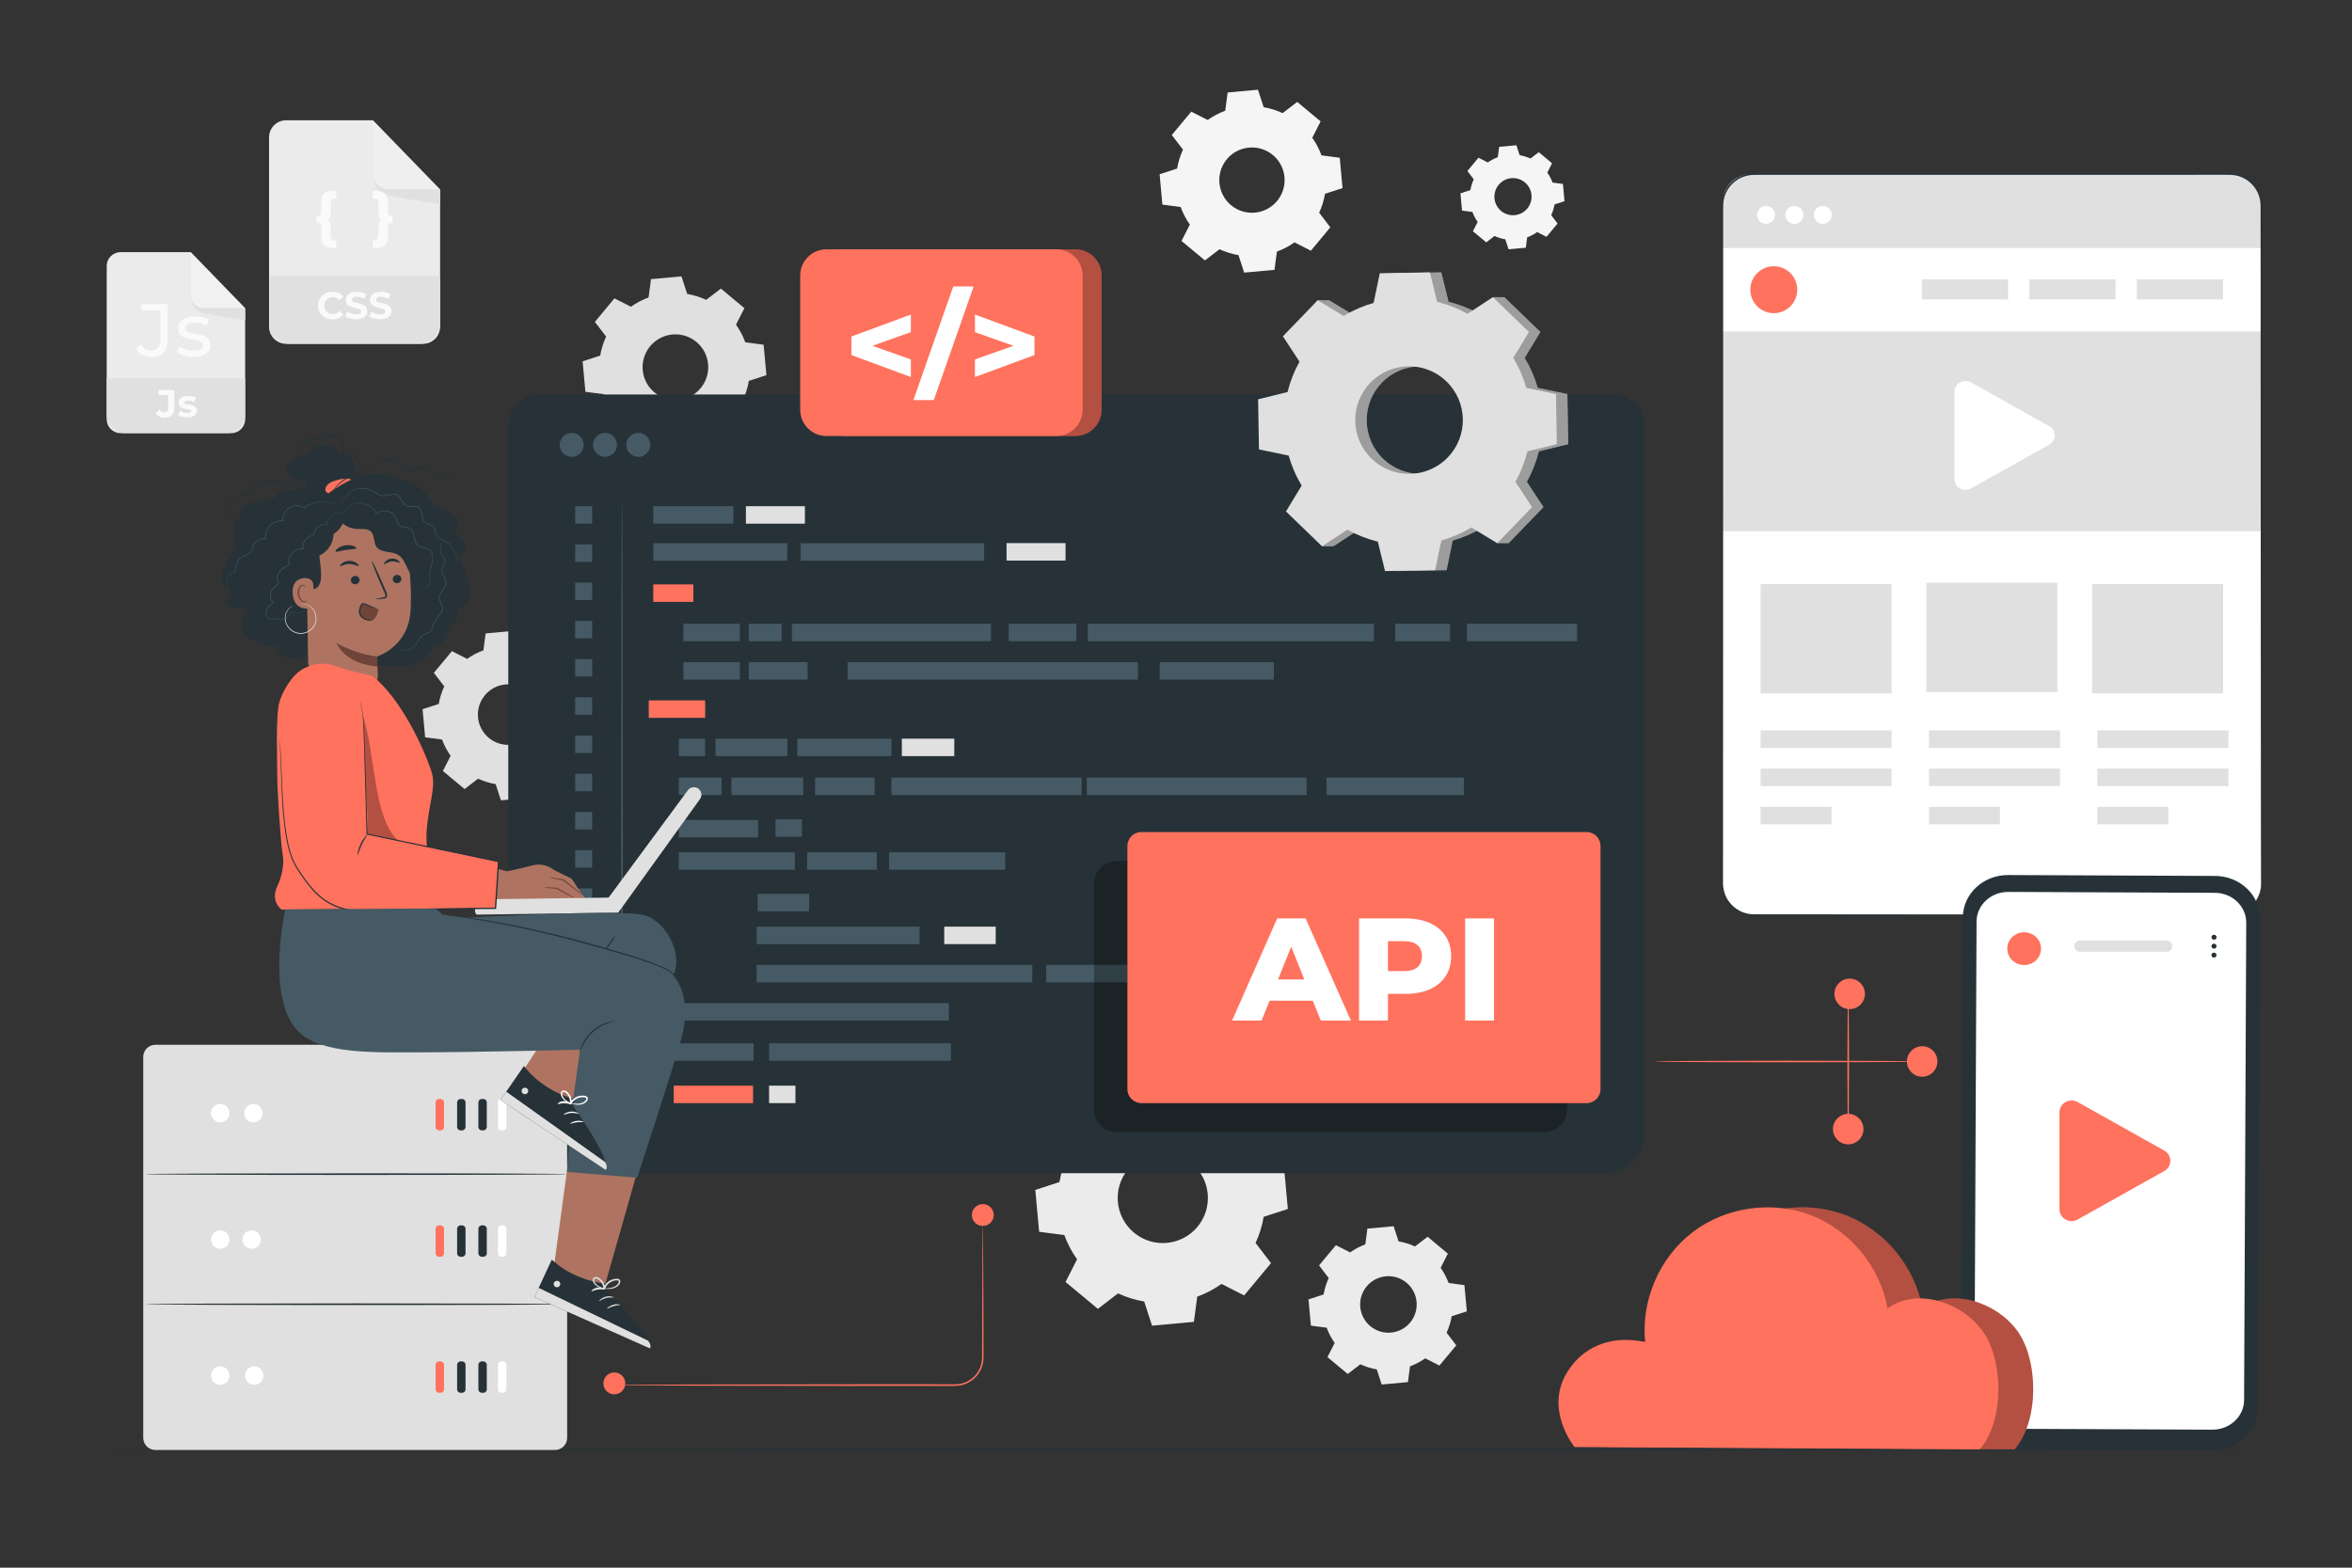 <?xml version="1.0" encoding="utf-8"?>
<!-- Generator: Adobe Illustrator 27.5.0, SVG Export Plug-In . SVG Version: 6.00 Build 0)  -->
<svg version="1.1" xmlns="http://www.w3.org/2000/svg" xmlns:xlink="http://www.w3.org/1999/xlink" x="0px" y="0px"
	 viewBox="0 0 750 500" style="enable-background:new 0 0 750 500;" xml:space="preserve">
<rect x="0" y="0" width="750" height="500" fill="#333333" stroke="none"/>
<g id="Background_Complete">
	<g>
		<g>
			<g>
				<g>
					<path style="fill:#EBEBEB;" d="M351.294,355.607c2.414-1.714,5.019-3.071,7.735-4.065l1.061-8.033l13.349-1.223l2.504,7.705
						c2.852,0.483,5.66,1.344,8.346,2.591l6.428-4.928l10.304,8.574l-3.676,7.215c1.715,2.415,3.072,5.021,4.064,7.737l8.032,1.061
						l1.224,13.349l-7.705,2.505c-0.483,2.852-1.344,5.659-2.59,8.345l4.927,6.428l-8.573,10.304l-7.216-3.676
						c-2.415,1.714-5.02,3.071-7.737,4.064l-1.061,8.033l-13.348,1.223l-2.504-7.706c-2.852-0.483-5.66-1.344-8.346-2.59
						l-6.428,4.928l-10.304-8.574l3.676-7.215c-1.714-2.415-3.072-5.019-4.065-7.737l-8.032-1.061l-1.223-13.348l7.706-2.505
						c0.483-2.852,1.345-5.66,2.59-8.345l-4.927-6.428l8.573-10.304L351.294,355.607L351.294,355.607z M359.737,372.886
						c-5.08,6.105-4.249,15.172,1.857,20.251c6.105,5.08,15.172,4.248,20.251-1.857c5.079-6.105,4.249-15.172-1.857-20.251
						C373.883,365.95,364.816,366.781,359.737,372.886z"/>
				</g>
			</g>
		</g>
	</g>
	<g>
		<g>
			<g>
				<g>
					<path style="fill:#EBEBEB;" d="M430.514,399.442c1.514-1.075,3.147-1.925,4.85-2.548l0.665-5.036l8.369-0.767l1.57,4.831
						c1.788,0.303,3.549,0.842,5.233,1.624l4.03-3.09l6.46,5.376l-2.305,4.523c1.075,1.514,1.926,3.148,2.548,4.851l5.036,0.665
						l0.767,8.369l-4.831,1.57c-0.303,1.788-0.843,3.548-1.624,5.232l3.089,4.03l-5.375,6.46l-4.524-2.305
						c-1.514,1.075-3.147,1.925-4.851,2.548l-0.665,5.036l-8.369,0.767l-1.57-4.831c-1.788-0.303-3.548-0.843-5.232-1.624
						l-4.03,3.09l-6.46-5.376l2.305-4.524c-1.075-1.514-1.926-3.147-2.549-4.851l-5.036-0.665l-0.767-8.369l4.831-1.571
						c0.303-1.788,0.843-3.548,1.624-5.232l-3.089-4.03l5.375-6.46L430.514,399.442L430.514,399.442z M435.807,410.275
						c-3.185,3.828-2.664,9.512,1.164,12.697c3.828,3.185,9.512,2.663,12.697-1.164c3.184-3.827,2.664-9.512-1.164-12.697
						C444.676,405.927,438.992,406.448,435.807,410.275z"/>
				</g>
			</g>
		</g>
	</g>
	<g>
		<g>
			<g>
				<g>
					<path style="fill:#E0E0E0;" d="M201.184,97.836c1.757-1.248,3.653-2.235,5.63-2.958l0.772-5.846l9.715-0.89l1.823,5.608
						c2.076,0.352,4.12,0.978,6.074,1.885l4.678-3.587l7.499,6.241l-2.676,5.251c1.248,1.758,2.236,3.654,2.958,5.631l5.846,0.772
						l0.891,9.715l-5.608,1.823c-0.352,2.075-0.978,4.119-1.885,6.074l3.586,4.679l-6.24,7.5l-5.252-2.676
						c-1.757,1.248-3.654,2.235-5.631,2.958l-0.772,5.847l-9.715,0.89l-1.823-5.608c-2.076-0.352-4.119-0.978-6.074-1.885
						l-4.678,3.587l-7.5-6.24l2.676-5.251c-1.248-1.758-2.236-3.653-2.959-5.631l-5.846-0.772l-0.89-9.715l5.608-1.823
						c0.352-2.075,0.979-4.119,1.885-6.074l-3.586-4.678l6.24-7.5L201.184,97.836L201.184,97.836z M207.328,110.412
						c-3.697,4.444-3.092,11.042,1.351,14.739c4.443,3.697,11.042,3.092,14.739-1.351c3.697-4.443,3.092-11.042-1.351-14.739
						C217.624,105.364,211.025,105.969,207.328,110.412z"/>
				</g>
			</g>
		</g>
	</g>
	<g>
		<g>
			<g>
				<g>
					<path style="fill:#F5F5F5;" d="M385.097,38.268c1.749-1.242,3.635-2.225,5.603-2.944l0.769-5.819l9.669-0.886l1.814,5.581
						c2.066,0.35,4.1,0.973,6.046,1.876l4.656-3.569l7.464,6.211l-2.663,5.226c1.242,1.749,2.225,3.637,2.944,5.605l5.818,0.768
						l0.886,9.669l-5.581,1.814c-0.35,2.065-0.973,4.099-1.876,6.045l3.569,4.656l-6.21,7.464l-5.227-2.663
						c-1.749,1.242-3.636,2.225-5.604,2.944l-0.769,5.819l-9.669,0.886l-1.814-5.582c-2.066-0.35-4.1-0.974-6.045-1.877
						l-4.656,3.569l-7.464-6.211l2.663-5.226c-1.242-1.749-2.225-3.636-2.945-5.604l-5.818-0.769l-0.886-9.669l5.581-1.814
						c0.35-2.065,0.974-4.099,1.876-6.045l-3.569-4.656l6.21-7.464L385.097,38.268L385.097,38.268z M391.212,50.783
						c-3.679,4.422-3.077,10.99,1.345,14.669c4.422,3.679,10.99,3.077,14.669-1.345c3.679-4.422,3.078-10.99-1.345-14.669
						C401.459,45.759,394.892,46.361,391.212,50.783z"/>
				</g>
			</g>
		</g>
	</g>
	<g>
		<g>
			<g>
				<g>
					<path style="fill:#F5F5F5;" d="M474.423,51.815c0.995-0.706,2.068-1.265,3.187-1.675l0.437-3.31l5.5-0.504l1.032,3.175
						c1.175,0.199,2.332,0.554,3.439,1.067l2.648-2.03l4.246,3.533l-1.515,2.973c0.706,0.995,1.266,2.069,1.675,3.188l3.31,0.437
						l0.504,5.5l-3.175,1.032c-0.199,1.175-0.554,2.332-1.067,3.438l2.03,2.649l-3.532,4.246l-2.973-1.515
						c-0.995,0.706-2.068,1.265-3.188,1.675l-0.437,3.31l-5.5,0.504l-1.032-3.175c-1.175-0.199-2.332-0.554-3.439-1.067l-2.648,2.03
						l-4.246-3.533l1.515-2.973c-0.706-0.995-1.266-2.068-1.675-3.188l-3.31-0.437l-0.504-5.5l3.175-1.032
						c0.199-1.175,0.554-2.332,1.067-3.438l-2.03-2.648l3.532-4.246L474.423,51.815L474.423,51.815z M477.902,58.935
						c-2.093,2.515-1.751,6.251,0.765,8.344c2.515,2.093,6.251,1.75,8.344-0.765c2.093-2.515,1.751-6.251-0.765-8.344
						C483.73,56.077,479.995,56.419,477.902,58.935z"/>
				</g>
			</g>
		</g>
	</g>
	<g>
		<g>
			<g>
				<g>
					<path style="fill:#E0E0E0;" d="M148.954,210.147c1.62-1.151,3.369-2.061,5.192-2.728l0.712-5.392l8.96-0.821l1.681,5.172
						c1.914,0.324,3.799,0.902,5.602,1.739l4.315-3.308l6.916,5.755l-2.467,4.843c1.151,1.621,2.062,3.37,2.728,5.194l5.391,0.712
						l0.821,8.96l-5.172,1.681c-0.324,1.914-0.902,3.799-1.739,5.602l3.307,4.315l-5.755,6.917l-4.844-2.468
						c-1.621,1.151-3.369,2.061-5.193,2.728l-0.712,5.392l-8.96,0.821l-1.681-5.172c-1.914-0.324-3.799-0.902-5.602-1.739
						l-4.315,3.308l-6.916-5.755l2.468-4.843c-1.151-1.621-2.062-3.369-2.729-5.193l-5.392-0.712l-0.821-8.96l5.172-1.682
						c0.324-1.914,0.902-3.799,1.739-5.602l-3.307-4.315l5.755-6.917L148.954,210.147L148.954,210.147z M154.621,221.745
						c-3.41,4.098-2.852,10.184,1.246,13.593c4.098,3.41,10.184,2.852,13.593-1.246c3.409-4.098,2.852-10.184-1.246-13.593
						C164.116,217.089,158.03,217.647,154.621,221.745z"/>
				</g>
			</g>
		</g>
	</g>
	<g>
		<g>
			<g>
				<path style="fill:#EBEBEB;" d="M73.756,138.144H38.443c-2.44,0-4.418-1.978-4.418-4.419V84.847c0-2.44,1.978-4.419,4.418-4.419
					h22.396l17.336,17.868v35.429C78.175,136.166,76.197,138.144,73.756,138.144z"/>
			</g>
		</g>
		<g>
			<g>
				<path style="fill:#E0E0E0;" d="M72.453,138.144H39.745c-3.16,0-5.721-2.561-5.721-5.721v-11.791h44.151v11.791
					C78.175,135.583,75.613,138.144,72.453,138.144z"/>
			</g>
		</g>
		<g>
			<g>
				<path style="fill:#FAFAFA;" d="M49.671,131.928l1.111-1.333c0.469,0.63,0.987,0.95,1.605,0.95c0.802,0,1.222-0.481,1.222-1.432
					v-4.111h-3.037v-1.605h5.024v5.604c0,2.135-1.074,3.185-3.111,3.185C51.325,133.187,50.301,132.743,49.671,131.928z"/>
			</g>
			<g>
				<path style="fill:#FAFAFA;" d="M56.791,132.422l0.642-1.382c0.592,0.383,1.493,0.642,2.308,0.642
					c0.889,0,1.222-0.235,1.222-0.605c0-1.086-4.012,0.025-4.012-2.629c0-1.259,1.136-2.148,3.074-2.148
					c0.913,0,1.926,0.21,2.555,0.58l-0.642,1.37c-0.654-0.371-1.309-0.494-1.913-0.494c-0.864,0-1.234,0.272-1.234,0.617
					c0,1.136,4.011,0.037,4.011,2.654c0,1.234-1.148,2.111-3.135,2.111C58.544,133.138,57.408,132.829,56.791,132.422z"/>
			</g>
		</g>
		<g>
			<g>
				<path style="fill:#FAFAFA;" d="M43.378,111.44l1.385-1.623c0.907,1.289,2.076,1.981,3.485,1.981
					c1.886,0,2.864-1.146,2.864-3.389v-9.38h-6.039v-2.077h8.402v11.338c0,3.724-1.814,5.561-5.227,5.561
					C46.267,113.851,44.452,112.992,43.378,111.44z"/>
			</g>
			<g>
				<path style="fill:#FAFAFA;" d="M56.413,112.323l0.954-1.814c1.074,0.764,2.793,1.313,4.44,1.313
					c2.124,0,3.008-0.644,3.008-1.718c0-2.84-7.996-0.382-7.996-5.418c0-2.267,2.028-3.795,5.275-3.795
					c1.647,0,3.509,0.43,4.607,1.145l-0.979,1.814c-1.146-0.74-2.411-1.002-3.652-1.002c-2.005,0-2.984,0.74-2.984,1.742
					c0,2.984,8.02,0.549,8.02,5.466c0,2.291-2.101,3.747-5.466,3.747C59.54,113.803,57.463,113.159,56.413,112.323z"/>
			</g>
		</g>
		<g style="opacity:0.3;">
			<g>
				<path style="fill:#FFFFFF;" d="M60.839,80.429v13.756c0,2.27,1.84,4.109,4.109,4.11l13.227,0.002L60.839,80.429z"/>
			</g>
		</g>
		<g>
			<g>
				<path style="fill:#E0E0E0;" d="M61.019,95.392c0,0-0.174,3.336,3.624,4.433c0.143,0.041,0.289,0.072,0.435,0.098
					c1.727,0.309,13.097,2.331,13.097,2.07c0-0.283,0-3.697,0-3.697H64.948C64.948,98.297,61.645,98.184,61.019,95.392z"/>
			</g>
		</g>
	</g>
	<g>
		<g>
			<g>
				<g>
					<path style="fill:#EBEBEB;" d="M134.886,109.658H91.258c-3.015,0-5.459-2.444-5.459-5.459V43.812
						c0-3.015,2.444-5.459,5.459-5.459h27.669l21.418,22.075v43.77C140.344,107.214,137.9,109.658,134.886,109.658z"/>
				</g>
			</g>
			<g>
				<g>
					<path style="fill:#E0E0E0;" d="M133.866,109.658H92.277c-3.578,0-6.479-2.9-6.479-6.479V89.262
						c0-0.684,0.555-1.239,1.239-1.239h52.068c0.684,0,1.239,0.555,1.239,1.239v13.917
						C140.344,106.757,137.444,109.658,133.866,109.658z"/>
				</g>
			</g>
			<g style="opacity:0.2;">
				<g>
					<path style="fill:#FFFFFF;" d="M118.927,38.354v16.995c0,2.804,2.273,5.077,5.076,5.077l16.341,0.003L118.927,38.354z"/>
				</g>
			</g>
			<g>
				<g>
					<path style="fill:#E0E0E0;" d="M119.15,56.84c0,0-0.215,4.122,4.478,5.477c0.176,0.051,0.357,0.089,0.537,0.121
						c2.134,0.381,16.18,2.88,16.18,2.557c0-0.349,0-4.567,0-4.567h-16.341C124.003,60.429,119.923,60.289,119.15,56.84z"/>
				</g>
			</g>
		</g>
		<g>
			<g>
				<path style="fill:#FAFAFA;" d="M101.413,97.449c0-2.558,1.964-4.387,4.605-4.387c1.467,0,2.691,0.533,3.49,1.503l-1.26,1.163
					c-0.569-0.655-1.284-0.994-2.133-0.994c-1.588,0-2.715,1.115-2.715,2.715c0,1.6,1.127,2.715,2.715,2.715
					c0.848,0,1.563-0.34,2.133-1.006l1.26,1.163c-0.8,0.982-2.024,1.515-3.502,1.515
					C103.377,101.836,101.413,100.007,101.413,97.449z"/>
			</g>
			<g>
				<path style="fill:#FAFAFA;" d="M110.086,100.855l0.667-1.479c0.715,0.521,1.781,0.884,2.799,0.884
					c1.163,0,1.636-0.388,1.636-0.909c0-1.588-4.932-0.497-4.932-3.648c0-1.442,1.163-2.642,3.575-2.642
					c1.067,0,2.157,0.254,2.944,0.751l-0.605,1.491c-0.788-0.449-1.6-0.667-2.351-0.667c-1.163,0-1.612,0.436-1.612,0.969
					c0,1.563,4.932,0.485,4.932,3.6c0,1.417-1.176,2.629-3.599,2.629C112.195,101.836,110.837,101.436,110.086,100.855z"/>
			</g>
			<g>
				<path style="fill:#FAFAFA;" d="M117.814,100.855l0.666-1.479c0.715,0.521,1.782,0.884,2.8,0.884
					c1.163,0,1.636-0.388,1.636-0.909c0-1.588-4.933-0.497-4.933-3.648c0-1.442,1.163-2.642,3.575-2.642
					c1.067,0,2.158,0.254,2.945,0.751l-0.606,1.491c-0.788-0.449-1.6-0.667-2.351-0.667c-1.163,0-1.612,0.436-1.612,0.969
					c0,1.563,4.933,0.485,4.933,3.6c0,1.417-1.176,2.629-3.599,2.629C119.923,101.836,118.566,101.436,117.814,100.855z"/>
			</g>
		</g>
		<g>
			<g>
				<path style="fill:#FAFAFA;" d="M104.184,69.995c0.896,0.273,1.306,0.838,1.306,2.183v3.118c0,0.916,0.468,1.442,1.423,1.442
					h0.351v2.377h-1.13c-2.437,0-3.684-1.247-3.684-3.489V72.1c0-0.624-0.331-0.917-0.857-0.917h-0.644v-2.377h0.644
					c0.526,0,0.857-0.293,0.857-0.916v-3.528c0-2.241,1.247-3.488,3.684-3.488h1.13v2.377h-0.351c-0.954,0-1.423,0.526-1.423,1.442
					v3.118C105.49,69.157,105.08,69.722,104.184,69.995z"/>
			</g>
			<g>
				<path style="fill:#FAFAFA;" d="M125.194,68.806v2.377h-0.644c-0.526,0-0.857,0.293-0.857,0.917v3.527
					c0,2.241-1.247,3.489-3.684,3.489h-1.13v-2.377h0.351c0.954,0,1.423-0.527,1.423-1.442v-3.118c0-1.345,0.409-1.91,1.306-2.183
					c-0.897-0.273-1.306-0.838-1.306-2.183v-3.118c0-0.916-0.468-1.442-1.423-1.442h-0.351v-2.377h1.13
					c2.437,0,3.684,1.247,3.684,3.488v3.528c0,0.624,0.331,0.916,0.857,0.916H125.194z"/>
			</g>
		</g>
	</g>
</g>
<g id="Background_Simple" style="display:none;">
	<g style="display:inline;">
		<path style="fill:#F5F5F5;" d="M185.438,70.247l0.36,1.574c3.036,13.269-1.242,27.195-11.495,35.958
			c-1.318,1.126-2.718,2.158-4.191,3.081c-10.608,6.643-24.696,7.417-36.119,1.984c-6.718-3.195-12.828-8.45-20.217-8.991
			c-9.616-0.703-17.586,6.715-24.246,13.594c-6.66,6.879-14.655,14.282-24.269,13.536c-6.021-0.467-11.416-4.203-15.408-8.78
			c-10.568-12.116-12.536-30.208-7.295-45.236C47.8,61.94,59.376,49.816,72.737,41.226c18.716-12.034,42.012-17.814,63.948-13.112
			C158.62,32.816,178.579,48.854,185.438,70.247z"/>
	</g>
	<g style="display:inline;">
		
			<ellipse transform="matrix(0.707 -0.707 0.707 0.707 26.413 175.16)" style="fill:#F5F5F5;" cx="224.644" cy="55.697" rx="16.328" ry="16.328"/>
	</g>
	<g style="display:inline;">
		
			<ellipse transform="matrix(0.707 -0.707 0.707 0.707 -173.987 113.062)" style="fill:#F5F5F5;" cx="49.484" cy="266.552" rx="16.328" ry="16.328"/>
	</g>
</g>
<g id="Floor">
	<g>
		<g>
			<path style="fill:#263238;" d="M723.681,462.453c0,0.144-156.122,0.26-348.664,0.26c-192.609,0-348.698-0.116-348.698-0.26
				c0-0.144,156.089-0.26,348.698-0.26C567.559,462.193,723.681,462.309,723.681,462.453z"/>
		</g>
	</g>
</g>
<g id="Screen">
	<g>
		<g>
			<g>
				<g>
					<path style="fill:#263238;" d="M511.933,374.172H171.231c-5.056,0-9.154-4.099-9.154-9.155V135.526
						c0-5.356,4.342-9.697,9.697-9.697h342.832c5.356,0,9.697,4.342,9.697,9.697v226.275
						C524.304,368.633,518.765,374.172,511.933,374.172z"/>
				</g>
			</g>
			<g>
				<g>
					<g>
						<rect x="208.315" y="161.446" style="fill:#455A64;" width="25.548" height="5.571"/>
					</g>
				</g>
				<g>
					<g>
						<rect x="208.315" y="186.399" style="fill:#FF725E;" width="12.774" height="5.571"/>
					</g>
				</g>
				<g>
					<g>
						<rect x="217.928" y="198.949" style="fill:#455A64;" width="17.987" height="5.571"/>
					</g>
				</g>
				<g>
					<g>
						<rect x="238.777" y="198.949" style="fill:#455A64;" width="10.48" height="5.571"/>
					</g>
				</g>
				<g>
					<g>
						<rect x="321.672" y="198.949" style="fill:#455A64;" width="21.554" height="5.571"/>
					</g>
				</g>
				<g>
					<g>
						<rect x="369.807" y="211.183" style="fill:#455A64;" width="36.415" height="5.571"/>
					</g>
				</g>
				<g>
					<g>
						<rect x="444.908" y="198.949" style="fill:#455A64;" width="17.486" height="5.571"/>
					</g>
				</g>
				<g>
					<g>
						<rect x="467.758" y="198.949" style="fill:#455A64;" width="35.159" height="5.571"/>
					</g>
				</g>
				<g>
					<g>
						<rect x="217.928" y="211.183" style="fill:#455A64;" width="17.987" height="5.571"/>
					</g>
				</g>
				<g>
					<g>
						<rect x="206.876" y="223.385" style="fill:#FF725E;" width="17.987" height="5.571"/>
					</g>
				</g>
				<g>
					<g>
						<rect x="216.46" y="235.587" style="fill:#455A64;" width="8.404" height="5.571"/>
					</g>
				</g>
				<g>
					<g>
						<rect x="247.31" y="261.293" style="fill:#455A64;" width="8.404" height="5.571"/>
					</g>
				</g>
				<g>
					<g>
						<rect x="362.913" y="307.736" style="fill:#455A64;" width="16.419" height="5.571"/>
					</g>
				</g>
				<g>
					<g>
						<rect x="430.839" y="307.736" style="fill:#455A64;" width="40.226" height="5.571"/>
					</g>
				</g>
				<g>
					<g>
						<rect x="301.092" y="295.545" style="fill:#E0E0E0;" width="16.418" height="5.571"/>
					</g>
				</g>
				<g>
					<g>
						<rect x="241.596" y="285.082" style="fill:#455A64;" width="16.419" height="5.571"/>
					</g>
				</g>
				<g>
					<g>
						<rect x="333.616" y="307.736" style="fill:#455A64;" width="25.889" height="5.571"/>
					</g>
				</g>
				<g>
					<g>
						<rect x="216.46" y="248.016" style="fill:#455A64;" width="13.637" height="5.571"/>
					</g>
				</g>
				<g>
					<g>
						<rect x="216.46" y="261.501" style="fill:#455A64;" width="25.297" height="5.571"/>
					</g>
				</g>
				<g>
					<g>
						<rect x="216.46" y="271.826" style="fill:#455A64;" width="37.013" height="5.571"/>
					</g>
				</g>
				<g>
					<g>
						<rect x="283.518" y="271.826" style="fill:#455A64;" width="37.013" height="5.571"/>
					</g>
				</g>
				<g>
					<g>
						<rect x="241.27" y="295.545" style="fill:#455A64;" width="51.969" height="5.571"/>
					</g>
				</g>
				<g>
					<g>
						<rect x="241.27" y="307.736" style="fill:#455A64;" width="87.9" height="5.571"/>
					</g>
				</g>
				<g>
					<g>
						<rect x="214.678" y="319.927" style="fill:#455A64;" width="87.9" height="5.571"/>
					</g>
				</g>
				<g>
					<g>
						<rect x="257.379" y="271.826" style="fill:#455A64;" width="22.205" height="5.571"/>
					</g>
				</g>
				<g>
					<g>
						<rect x="228.181" y="235.587" style="fill:#455A64;" width="22.911" height="5.571"/>
					</g>
				</g>
				<g>
					<g>
						<rect x="233.228" y="248.018" style="fill:#455A64;" width="22.911" height="5.571"/>
					</g>
				</g>
				<g>
					<g>
						<rect x="284.243" y="248.018" style="fill:#455A64;" width="60.667" height="5.571"/>
					</g>
				</g>
				<g>
					<g>
						<rect x="346.561" y="248.018" style="fill:#455A64;" width="70.069" height="5.571"/>
					</g>
				</g>
				<g>
					<g>
						<rect x="259.907" y="248.018" style="fill:#455A64;" width="18.963" height="5.571"/>
					</g>
				</g>
				<g>
					<g>
						<rect x="254.232" y="235.587" style="fill:#455A64;" width="30.035" height="5.571"/>
					</g>
				</g>
				<g>
					<g>
						<rect x="287.581" y="235.587" style="fill:#E0E0E0;" width="16.719" height="5.571"/>
					</g>
				</g>
				<g>
					<g>
						<rect x="238.777" y="211.183" style="fill:#455A64;" width="18.752" height="5.571"/>
					</g>
				</g>
				<g>
					<g>
						<rect x="270.268" y="211.183" style="fill:#455A64;" width="92.59" height="5.571"/>
					</g>
				</g>
				<g>
					<g>
						<rect x="423.018" y="248.018" style="fill:#455A64;" width="43.78" height="5.571"/>
					</g>
				</g>
				<g>
					<g>
						<rect x="383.595" y="307.736" style="fill:#455A64;" width="43.78" height="5.571"/>
					</g>
				</g>
				<g>
					<g>
						<rect x="346.89" y="198.949" style="fill:#455A64;" width="91.208" height="5.571"/>
					</g>
				</g>
				<g>
					<g>
						<rect x="252.532" y="198.949" style="fill:#455A64;" width="63.471" height="5.571"/>
					</g>
				</g>
				<g>
					<g>
						<rect x="208.315" y="173.258" style="fill:#455A64;" width="42.734" height="5.571"/>
					</g>
				</g>
				<g>
					<g>
						<rect x="255.313" y="173.258" style="fill:#455A64;" width="58.515" height="5.571"/>
					</g>
				</g>
				<g>
					<g>
						<rect x="237.854" y="161.446" style="fill:#E0E0E0;" width="18.812" height="5.571"/>
					</g>
				</g>
				<g>
					<g>
						<rect x="183.418" y="161.446" style="fill:#455A64;" width="5.395" height="5.571"/>
					</g>
				</g>
				<g>
					<g>
						<rect x="183.418" y="173.637" style="fill:#455A64;" width="5.395" height="5.571"/>
					</g>
				</g>
				<g>
					<g>
						<rect x="183.418" y="185.828" style="fill:#455A64;" width="5.395" height="5.571"/>
					</g>
				</g>
				<g>
					<g>
						<rect x="183.418" y="198.018" style="fill:#455A64;" width="5.395" height="5.571"/>
					</g>
				</g>
				<g>
					<g>
						<rect x="183.418" y="210.209" style="fill:#455A64;" width="5.395" height="5.571"/>
					</g>
				</g>
				<g>
					<g>
						<rect x="183.418" y="222.4" style="fill:#455A64;" width="5.395" height="5.571"/>
					</g>
				</g>
				<g>
					<g>
						<rect x="183.418" y="234.591" style="fill:#455A64;" width="5.395" height="5.571"/>
					</g>
				</g>
				<g>
					<g>
						<rect x="183.418" y="246.782" style="fill:#455A64;" width="5.395" height="5.571"/>
					</g>
				</g>
				<g>
					<g>
						<rect x="183.418" y="258.973" style="fill:#455A64;" width="5.395" height="5.571"/>
					</g>
				</g>
				<g>
					<g>
						<rect x="245.248" y="346.262" style="fill:#E0E0E0;" width="8.404" height="5.571"/>
					</g>
				</g>
				<g>
					<g>
						<rect x="214.842" y="346.262" style="fill:#FF725E;" width="25.298" height="5.571"/>
					</g>
				</g>
				<g>
					<g>
						<rect x="183.418" y="345.644" style="fill:#455A64;" width="5.395" height="5.571"/>
					</g>
				</g>
				<g>
					<g>
						<rect x="183.418" y="271.164" style="fill:#455A64;" width="5.395" height="5.571"/>
					</g>
				</g>
				<g>
					<g>
						<rect x="183.418" y="283.354" style="fill:#455A64;" width="5.395" height="5.571"/>
					</g>
				</g>
				<g>
					<g>
						<rect x="183.418" y="295.545" style="fill:#455A64;" width="5.395" height="5.571"/>
					</g>
				</g>
				<g>
					<g>
						<rect x="183.418" y="307.736" style="fill:#455A64;" width="5.395" height="5.571"/>
					</g>
				</g>
				<g>
					<g>
						<rect x="183.418" y="319.927" style="fill:#455A64;" width="5.395" height="5.571"/>
					</g>
				</g>
				<g>
					<g>
						<rect x="214.678" y="332.756" style="fill:#455A64;" width="25.626" height="5.571"/>
					</g>
				</g>
				<g>
					<g>
						<rect x="245.248" y="332.756" style="fill:#455A64;" width="57.967" height="5.571"/>
					</g>
				</g>
				<g>
					<g>
						<rect x="183.418" y="332.756" style="fill:#455A64;" width="5.395" height="5.571"/>
					</g>
				</g>
				<g>
					<g>
						<rect x="320.967" y="173.221" style="fill:#E0E0E0;" width="18.812" height="5.571"/>
					</g>
				</g>
			</g>
			<g>
				<circle style="fill:#455A64;" cx="182.289" cy="141.889" r="3.827"/>
			</g>
			<g>
				<circle style="fill:#455A64;" cx="192.91" cy="141.889" r="3.827"/>
			</g>
			<g>
				<circle style="fill:#455A64;" cx="203.532" cy="141.889" r="3.827"/>
			</g>
			<g style="opacity:0.3;">
				<path d="M492.48,361.074H356.092c-3.997,0-7.237-3.24-7.237-7.237v-71.989c0-3.997,3.24-7.237,7.237-7.237H492.48
					c3.997,0,7.237,3.24,7.237,7.237v71.989C499.716,357.834,496.476,361.074,492.48,361.074z"/>
			</g>
			<g>
				<path style="fill:#FF725E;" d="M505.922,351.833H363.95c-2.454,0-4.444-1.99-4.444-4.444v-77.574
					c0-2.454,1.99-4.444,4.444-4.444h141.973c2.454,0,4.444,1.99,4.444,4.444v77.574
					C510.367,349.843,508.377,351.833,505.922,351.833z"/>
			</g>
			<g>
				<path style="fill:#FFFFFF;" d="M418.618,319.169h-13.774l-2.56,6.329h-9.4l14.38-32.575h9.074l14.426,32.575h-9.586
					L418.618,319.169z M415.919,312.375l-4.188-10.425l-4.188,10.425H415.919z"/>
				<path style="fill:#FFFFFF;" d="M455.939,294.389c2.172,0.977,3.847,2.373,5.026,4.188c1.179,1.815,1.769,3.949,1.769,6.399
					c0,2.451-0.59,4.576-1.769,6.375c-1.18,1.8-2.854,3.188-5.026,4.165c-2.172,0.978-4.731,1.466-7.678,1.466h-5.678v8.517h-9.214
					v-32.575h14.892C451.208,292.923,453.767,293.411,455.939,294.389z M451.984,308.49c0.961-0.822,1.442-1.993,1.442-3.514
					c0-1.52-0.481-2.699-1.442-3.537c-0.962-0.838-2.39-1.256-4.281-1.256h-5.119v9.539h5.119
					C449.594,309.722,451.022,309.312,451.984,308.49z"/>
				<path style="fill:#FFFFFF;" d="M467.202,292.923h9.214v32.575h-9.214V292.923z"/>
			</g>
		</g>
		<g>
			<g>
				<path style="fill:#455A64;" d="M198.347,159.856c0.144,0,0.26,47.957,0.26,107.101c0,59.165-0.117,107.111-0.26,107.111
					c-0.144,0-0.26-47.947-0.26-107.111C198.087,207.813,198.203,159.856,198.347,159.856z"/>
			</g>
		</g>
	</g>
	<g>
		<g>
			<g>
				<g>
					<path style="fill:#FF725E;" d="M313.397,391.005c0.009,0,0.018,0.144,0.027,0.425c0.006,0.305,0.015,0.719,0.026,1.247
						c0.011,1.124,0.028,2.734,0.049,4.796c0.02,4.192,0.048,10.211,0.083,17.638c0.01,3.726,0.02,7.804,0.032,12.18
						c0.002,1.095,0.004,2.208,0.007,3.339c-0.017,1.135,0.055,2.267-0.07,3.471c-0.274,2.378-1.593,4.697-3.646,6.182
						c-1.02,0.745-2.213,1.286-3.483,1.546c-1.288,0.27-2.585,0.16-3.861,0.185c-2.577,0.002-5.208,0.004-7.887,0.006
						c-5.357,0.002-10.904,0.003-16.584,0.005c-22.72-0.03-43.285-0.057-58.201-0.076c-7.427-0.035-13.446-0.063-17.637-0.083
						c-2.061-0.021-3.672-0.037-4.795-0.049c-0.529-0.011-0.942-0.02-1.247-0.026c-0.281-0.009-0.425-0.018-0.425-0.027
						s0.144-0.018,0.425-0.027c0.305-0.006,0.718-0.015,1.247-0.026c1.123-0.011,2.734-0.028,4.795-0.049
						c4.191-0.02,10.21-0.048,17.637-0.083c14.916-0.02,35.481-0.047,58.201-0.076c5.681,0.002,11.227,0.004,16.584,0.005
						c2.678,0.002,5.31,0.004,7.887,0.006c1.293-0.021,2.57,0.085,3.764-0.167c1.202-0.243,2.331-0.753,3.298-1.455
						c1.948-1.402,3.205-3.594,3.473-5.85c0.122-1.116,0.059-2.29,0.079-3.415c0.002-1.131,0.004-2.245,0.007-3.339
						c0.011-4.376,0.022-8.454,0.032-12.18c0.035-7.427,0.063-13.446,0.083-17.638c0.021-2.062,0.037-3.672,0.049-4.796
						c0.011-0.529,0.02-0.942,0.026-1.247C313.38,391.149,313.388,391.005,313.397,391.005z"/>
				</g>
			</g>
			<g>
				<path style="fill:#FF725E;" d="M316.884,387.519c0,1.926-1.561,3.487-3.487,3.487c-1.926,0-3.487-1.561-3.487-3.487
					c0-1.926,1.561-3.487,3.487-3.487C315.323,384.032,316.884,385.593,316.884,387.519z"/>
			</g>
			<g>
				<path style="fill:#FF725E;" d="M199.383,441.218c0,1.926-1.561,3.487-3.487,3.487s-3.487-1.561-3.487-3.487
					c0-1.926,1.561-3.487,3.487-3.487S199.383,439.292,199.383,441.218z"/>
			</g>
		</g>
		<g>
			<g>
				<path style="fill:#FF725E;" d="M594.216,360.114c0,2.686-2.178,4.864-4.864,4.864c-2.686,0-4.864-2.178-4.864-4.864
					c0-2.686,2.178-4.864,4.864-4.864C592.039,355.251,594.216,357.428,594.216,360.114z"/>
			</g>
			<g>
				<path style="fill:#FF725E;" d="M617.805,338.547c0,2.686-2.178,4.864-4.864,4.864c-2.686,0-4.864-2.178-4.864-4.864
					c0-2.686,2.178-4.864,4.864-4.864C615.628,333.684,617.805,335.861,617.805,338.547z"/>
			</g>
			<g>
				<path style="fill:#FF725E;" d="M594.687,316.98c0,2.686-2.178,4.864-4.864,4.864c-2.686,0-4.864-2.178-4.864-4.864
					c0-2.686,2.178-4.864,4.864-4.864C592.51,312.117,594.687,314.294,594.687,316.98z"/>
			</g>
			<g>
				<g>
					<path style="fill:#FF725E;" d="M612.269,338.547c0,0.144-18.95,0.26-42.32,0.26c-23.378,0-42.324-0.116-42.324-0.26
						c0-0.144,18.945-0.26,42.324-0.26C593.319,338.287,612.269,338.404,612.269,338.547z"/>
				</g>
			</g>
			<g>
				<g>
					<path style="fill:#FF725E;" d="M589.353,362.334c-0.144,0-0.26-9.949-0.26-22.22c0-12.275,0.117-22.222,0.26-22.222
						s0.26,9.947,0.26,22.222C589.613,352.384,589.496,362.334,589.353,362.334z"/>
				</g>
			</g>
		</g>
	</g>
</g>
<g id="Code_Icon">
	<g>
		<g>
			<path style="fill:#FF725E;" d="M342.885,139.059H269.59c-4.629,0-8.382-3.753-8.382-8.382V87.896
				c0-4.629,3.753-8.382,8.382-8.382h73.295c4.629,0,8.382,3.753,8.382,8.382v42.782
				C351.267,135.307,347.514,139.059,342.885,139.059z"/>
		</g>
		<g style="opacity:0.3;">
			<path d="M342.885,139.059H269.59c-4.629,0-8.382-3.753-8.382-8.382V87.896c0-4.629,3.753-8.382,8.382-8.382h73.295
				c4.629,0,8.382,3.753,8.382,8.382v42.782C351.267,135.307,347.514,139.059,342.885,139.059z"/>
		</g>
		<g>
			<path style="fill:#FF725E;" d="M336.84,139.059h-73.295c-4.629,0-8.382-3.753-8.382-8.382V87.896
				c0-4.629,3.753-8.382,8.382-8.382h73.295c4.629,0,8.382,3.753,8.382,8.382v42.782
				C345.222,135.307,341.469,139.059,336.84,139.059z"/>
		</g>
		<g>
			<path style="fill:#FFFFFF;" d="M290.462,105.941l-12.275,4.348l12.275,4.348v5.618l-18.97-7.003v-5.926l18.97-7.003V105.941z"/>
			<path style="fill:#FFFFFF;" d="M303.967,91.358h6.502l-12.697,36.246h-6.503L303.967,91.358z"/>
			<path style="fill:#FFFFFF;" d="M329.863,107.326v5.926l-18.97,7.003v-5.618l12.274-4.348l-12.274-4.348v-5.618L329.863,107.326z"
				/>
		</g>
	</g>
</g>
<g id="Configuration_Icon">
	<g>
		<g>
			<g>
				<g>
					<path style="fill:#E0E0E0;" d="M432.095,100.77c3.023-1.827,6.241-3.212,9.56-4.155l1.969-9.463l15.988-0.28l2.301,9.387
						c3.35,0.826,6.616,2.097,9.701,3.816l4.436-5.297h3.644l11.503,11.107l-5.008,8.259c1.827,3.024,3.212,6.243,4.154,9.562
						l9.462,1.969l0.281,15.987l-9.387,2.301c-0.826,3.35-2.097,6.614-3.816,9.7l5.296,8.081l-11.106,11.503h-3.644l-4.616-5.009
						c-3.023,1.827-6.242,3.212-9.561,4.154l-1.97,9.463l-15.987,0.281l-2.301-9.387c-3.35-0.826-6.615-2.097-9.7-3.816l-8.08,5.296
						h-3.644l-7.859-11.107l5.008-8.26c-1.827-3.024-3.213-6.242-4.155-9.561l-9.462-1.969l-0.281-15.987l9.387-2.302
						c0.826-3.35,2.098-6.614,3.816-9.7l-5.296-8.08l7.462-11.504h3.644L432.095,100.77L432.095,100.77z M440.617,122.068
						c-6.58,6.816-6.389,17.675,0.426,24.255c6.816,6.58,17.675,6.389,24.254-0.427c6.58-6.815,6.39-17.675-0.426-24.255
						C458.056,115.062,447.197,115.253,440.617,122.068z"/>
				</g>
			</g>
		</g>
		<g style="opacity:0.3;">
			<g>
				<g>
					<path d="M432.095,100.77c3.023-1.827,6.241-3.212,9.56-4.155l1.969-9.463l15.988-0.28l2.301,9.387
						c3.35,0.826,6.616,2.097,9.701,3.816l4.436-5.297h3.644l11.503,11.107l-5.008,8.259c1.827,3.024,3.212,6.243,4.154,9.562
						l9.462,1.969l0.281,15.987l-9.387,2.301c-0.826,3.35-2.097,6.614-3.816,9.7l5.296,8.081l-11.106,11.503h-3.644l-4.616-5.009
						c-3.023,1.827-6.242,3.212-9.561,4.154l-1.97,9.463l-15.987,0.281l-2.301-9.387c-3.35-0.826-6.615-2.097-9.7-3.816l-8.08,5.296
						h-3.644l-7.859-11.107l5.008-8.26c-1.827-3.024-3.213-6.242-4.155-9.561l-9.462-1.969l-0.281-15.987l9.387-2.302
						c0.826-3.35,2.098-6.614,3.816-9.7l-5.296-8.08l7.462-11.504h3.644L432.095,100.77L432.095,100.77z M440.617,122.068
						c-6.58,6.816-6.389,17.675,0.426,24.255c6.816,6.58,17.675,6.389,24.254-0.427c6.58-6.815,6.39-17.675-0.426-24.255
						C458.056,115.062,447.197,115.253,440.617,122.068z"/>
				</g>
			</g>
		</g>
		<g>
			<g>
				<g>
					<path style="fill:#E0E0E0;" d="M428.451,100.77c3.023-1.827,6.241-3.212,9.56-4.155l1.969-9.463l15.988-0.28l2.301,9.387
						c3.35,0.826,6.616,2.097,9.701,3.816l8.08-5.297l11.503,11.107l-5.008,8.259c1.827,3.024,3.212,6.243,4.154,9.562l9.462,1.969
						l0.281,15.987l-9.387,2.301c-0.826,3.35-2.097,6.614-3.816,9.7l5.296,8.081l-11.106,11.503l-8.261-5.009
						c-3.023,1.827-6.242,3.212-9.561,4.154l-1.97,9.463l-15.987,0.281l-2.301-9.387c-3.35-0.826-6.615-2.097-9.7-3.816l-8.08,5.296
						l-11.503-11.107l5.008-8.26c-1.827-3.024-3.213-6.242-4.155-9.561l-9.462-1.969l-0.28-15.987l9.387-2.302
						c0.826-3.35,2.098-6.614,3.816-9.7l-5.296-8.08l11.106-11.504L428.451,100.77L428.451,100.77z M436.973,122.068
						c-6.58,6.816-6.389,17.675,0.426,24.255c6.815,6.58,17.675,6.389,24.254-0.427c6.58-6.815,6.39-17.675-0.426-24.255
						C454.412,115.062,443.553,115.253,436.973,122.068z"/>
				</g>
			</g>
		</g>
	</g>
</g>
<g id="Web">
	<g>
		<g>
			<path style="fill:#FFFFFF;" d="M711.004,291.822H559.305c-5.573,0-10.091-4.518-10.091-10.091V65.597
				c0-5.573,4.518-10.091,10.091-10.091h151.699c5.573,0,10.091,4.518,10.091,10.091v216.134
				C721.095,287.304,716.577,291.822,711.004,291.822z"/>
		</g>
		<g>
			<rect x="614.265" y="185.85" style="fill:#E0E0E0;" width="41.779" height="34.871"/>
		</g>
		<g>
			<rect x="667.124" y="186.295" style="fill:#E0E0E0;" width="41.779" height="34.871"/>
		</g>
		<g>
			<rect x="561.405" y="186.295" style="fill:#E0E0E0;" width="41.779" height="34.871"/>
		</g>
		<g>
			<rect x="549.214" y="105.696" style="fill:#E0E0E0;" width="171.881" height="63.727"/>
		</g>
		<g>
			<path style="fill:#E0E0E0;" d="M721.095,79.105H549.214V64.783c0-5.124,4.154-9.277,9.277-9.277h152.2
				c5.745,0,10.403,4.658,10.403,10.403V79.105z"/>
		</g>
		<g>
			<path style="fill:#FF725E;" d="M573.102,92.401c0,4.133-3.351,7.484-7.484,7.484c-4.133,0-7.484-3.351-7.484-7.484
				s3.351-7.484,7.484-7.484C569.751,84.916,573.102,88.267,573.102,92.401z"/>
		</g>
		<g>
			<rect x="612.853" y="89.078" style="fill:#E0E0E0;" width="27.494" height="6.407"/>
		</g>
		<g>
			<rect x="647.117" y="89.078" style="fill:#E0E0E0;" width="27.494" height="6.407"/>
		</g>
		<g>
			<rect x="681.381" y="89.078" style="fill:#E0E0E0;" width="27.494" height="6.407"/>
		</g>
		<g>
			<rect x="561.405" y="232.949" style="fill:#E0E0E0;" width="41.779" height="5.585"/>
		</g>
		<g>
			<rect x="561.405" y="245.139" style="fill:#E0E0E0;" width="41.779" height="5.585"/>
		</g>
		<g>
			<rect x="561.405" y="257.329" style="fill:#E0E0E0;" width="22.62" height="5.585"/>
		</g>
		<g>
			<rect x="615.112" y="232.949" style="fill:#E0E0E0;" width="41.779" height="5.585"/>
		</g>
		<g>
			<rect x="615.112" y="245.139" style="fill:#E0E0E0;" width="41.779" height="5.585"/>
		</g>
		<g>
			<rect x="615.112" y="257.329" style="fill:#E0E0E0;" width="22.62" height="5.585"/>
		</g>
		<g>
			<rect x="668.818" y="232.949" style="fill:#E0E0E0;" width="41.779" height="5.585"/>
		</g>
		<g>
			<rect x="668.818" y="245.139" style="fill:#E0E0E0;" width="41.779" height="5.585"/>
		</g>
		<g>
			<rect x="668.818" y="257.329" style="fill:#E0E0E0;" width="22.62" height="5.585"/>
		</g>
		<g>
			<g>
				<path style="fill:#263238;" d="M711.004,291.822c0,0,0.174-0.018,0.518-0.039c0.346-0.004,0.855-0.079,1.525-0.196
					c1.304-0.293,3.326-0.982,5.184-2.901c0.913-0.954,1.747-2.219,2.271-3.766c0.587-1.546,0.525-3.364,0.514-5.305
					c-0.007-3.892-0.015-8.382-0.024-13.435c-0.02-20.224-0.048-49.477-0.083-85.623c-0.01-18.075-0.02-37.874-0.032-59.127
					c-0.004-10.627-0.009-21.618-0.013-32.939c-0.002-5.661-0.004-11.404-0.006-17.226c0-1.455-0.001-2.916-0.001-4.381
					c0.022-1.476,0.003-2.91-0.471-4.288c-0.883-2.738-3.018-5.09-5.747-6.146c-1.363-0.55-2.817-0.73-4.315-0.701
					c-1.503,0-3.01,0.001-4.522,0.001c-3.024,0.001-6.066,0.001-9.125,0.002c-6.119,0.001-12.307,0.003-18.562,0.004
					c-12.509,0.002-25.282,0.004-38.285,0.006c-26.005,0.002-52.931,0.004-80.508,0.005c-1.68,0.015-3.356,0.433-4.817,1.254
					c-1.45,0.831-2.715,2.005-3.573,3.441c-0.887,1.417-1.378,3.064-1.439,4.728c-0.042,1.686-0.012,3.408-0.021,5.105
					c0,6.811-0.001,13.577-0.001,20.293c-0.001,13.433-0.003,26.669-0.004,39.675c-0.005,26.011-0.01,51.102-0.015,75.003
					c-0.008,23.901-0.016,46.613-0.024,67.869c-0.001,2.657-0.002,5.291-0.004,7.902c-0.123,2.583,0.682,5.142,2.328,7.062
					c1.615,1.924,3.963,3.19,6.418,3.448c1.216,0.116,2.489,0.054,3.729,0.072c1.246,0.001,2.485,0.001,3.718,0.002
					c9.866,0.006,19.334,0.012,28.372,0.017c36.146,0.035,65.397,0.063,85.618,0.083c10.104,0.021,17.95,0.038,23.278,0.049
					c2.656,0.011,4.683,0.02,6.054,0.026C710.306,291.804,711.004,291.822,711.004,291.822s-0.699,0.018-2.063,0.027
					c-1.37,0.006-3.397,0.014-6.054,0.026c-5.328,0.011-13.174,0.028-23.278,0.049c-20.221,0.02-49.472,0.048-85.618,0.083
					c-9.038,0.005-18.506,0.011-28.372,0.017c-1.233,0.001-2.473,0.001-3.718,0.002c-1.249-0.017-2.486,0.049-3.776-0.07
					c-2.558-0.267-5.007-1.583-6.691-3.586c-1.717-1.986-2.56-4.698-2.434-7.331c-0.001-2.611-0.002-5.245-0.004-7.902
					c-0.008-21.256-0.016-43.968-0.024-67.869c-0.005-23.901-0.01-48.992-0.015-75.003c-0.001-13.006-0.003-26.242-0.004-39.675
					c0-6.716-0.001-13.482-0.001-20.293c0.009-1.707-0.021-3.398,0.021-5.127c0.064-1.751,0.582-3.488,1.515-4.979
					c0.904-1.511,2.234-2.747,3.762-3.622c1.538-0.865,3.306-1.306,5.071-1.321c27.577,0.002,54.502,0.004,80.508,0.005
					c13.003,0.002,25.775,0.004,38.285,0.007c6.255,0.001,12.443,0.003,18.562,0.004c3.059,0.001,6.101,0.001,9.125,0.002
					c1.512,0,3.019,0.001,4.522,0.001c1.504-0.031,3.077,0.159,4.492,0.737c2.862,1.11,5.098,3.575,6.022,6.447
					c0.496,1.431,0.516,2.99,0.491,4.433c0,1.465-0.001,2.925-0.001,4.381c-0.002,5.822-0.004,11.565-0.006,17.226
					c-0.005,11.321-0.009,22.312-0.013,32.939c-0.011,21.254-0.022,41.052-0.032,59.127c-0.035,36.146-0.063,65.399-0.083,85.623
					c-0.009,5.054-0.017,9.543-0.024,13.435c-0.017,0.974,0.03,1.904-0.041,2.81c-0.053,0.903-0.241,1.755-0.505,2.537
					c-0.538,1.565-1.39,2.839-2.319,3.798c-1.89,1.926-3.934,2.602-5.249,2.88c-0.676,0.109-1.188,0.175-1.535,0.17
					C711.179,291.822,711.004,291.822,711.004,291.822z"/>
			</g>
		</g>
		<g>
			<g>
				<path style="fill:#FFFFFF;" d="M566.003,68.541c0,1.581-1.282,2.863-2.863,2.863c-1.581,0-2.863-1.282-2.863-2.863
					c0-1.581,1.282-2.863,2.863-2.863C564.721,65.677,566.003,66.959,566.003,68.541z"/>
			</g>
			<g>
				<path style="fill:#FFFFFF;" d="M575.055,68.541c0,1.581-1.282,2.863-2.863,2.863c-1.581,0-2.863-1.282-2.863-2.863
					c0-1.581,1.282-2.863,2.863-2.863C573.773,65.677,575.055,66.959,575.055,68.541z"/>
			</g>
			<g>
				<path style="fill:#FFFFFF;" d="M584.107,68.541c0,1.581-1.282,2.863-2.863,2.863s-2.863-1.282-2.863-2.863
					c0-1.581,1.282-2.863,2.863-2.863S584.107,66.959,584.107,68.541z"/>
			</g>
		</g>
		<g>
			<path style="fill:#FFFFFF;" d="M623.246,138.867v-13.962c0-2.623,2.925-4.262,5.265-2.95l12.457,6.981l12.457,6.981
				c2.34,1.311,2.34,4.589,0,5.901l-12.457,6.981l-12.457,6.981c-2.34,1.311-5.265-0.328-5.265-2.95V138.867z"/>
		</g>
	</g>
</g>
<g id="Device">
	<g>
		<g>
			<g>
				<g>
					<g>
						<g>
							<g>
								<g>
									<g>
										<g>
											<path style="fill:#263238;" d="M705.515,462.453l-65.994-0.288c-7.937-0.034-14.343-6.127-14.309-13.609l0.699-155.975
												c0.034-7.487,6.5-13.53,14.442-13.495l65.994,0.287c7.937,0.035,14.343,6.127,14.309,13.61l-0.7,155.975
												C719.923,456.445,713.456,462.488,705.515,462.453z"/>
										</g>
									</g>
								</g>
							</g>
							<g>
								<g>
									<path style="fill:#FFFFFF;" d="M706.253,284.756l-12.795-0.056l-37.369-0.163l-4.5-0.02l-11.199-0.049
										c-5.562-0.024-10.091,4.208-10.114,9.451l-0.683,152.243c-0.024,5.241,4.462,9.508,10.021,9.532l65.862,0.286
										c5.561,0.024,10.09-4.208,10.114-9.451l0.683-152.243C716.298,289.047,711.812,284.781,706.253,284.756z"/>
								</g>
							</g>
						</g>
					</g>
				</g>
			</g>
		</g>
		<g>
			<g>
				<g>
					<g>
						<g>
							<g>
								<path style="fill:#263238;" d="M706.818,298.924c-0.002,0.438-0.368,0.791-0.819,0.789
									c-0.451-0.002-0.815-0.358-0.813-0.795c0.002-0.438,0.369-0.791,0.819-0.789
									C706.455,298.13,706.819,298.486,706.818,298.924z"/>
							</g>
						</g>
					</g>
				</g>
				<g>
					<g>
						<g>
							<g>
								<path style="fill:#263238;" d="M706.807,301.774c-0.002,0.438-0.368,0.791-0.819,0.79c-0.451-0.002-0.815-0.358-0.813-0.796
									c0.002-0.438,0.369-0.791,0.82-0.789C706.444,300.98,706.809,301.336,706.807,301.774z"/>
							</g>
						</g>
					</g>
				</g>
				<g>
					<g>
						<g>
							<g>
								<path style="fill:#263238;" d="M706.796,304.624c-0.002,0.438-0.369,0.791-0.819,0.79c-0.451-0.002-0.815-0.358-0.813-0.795
									c0.002-0.438,0.368-0.791,0.819-0.789C706.433,303.831,706.798,304.187,706.796,304.624z"/>
							</g>
						</g>
					</g>
				</g>
			</g>
		</g>
		<g>
			<g>
				<path style="fill:#FF725E;" d="M650.847,302.564c0,2.889-2.413,5.231-5.389,5.231s-5.389-2.342-5.389-5.231
					c0-2.889,2.413-5.231,5.389-5.231S650.847,299.675,650.847,302.564z"/>
			</g>
		</g>
		<g>
			<path style="fill:#E0E0E0;" d="M690.889,303.568h-27.632c-0.992,0-1.797-0.805-1.797-1.797l0,0c0-0.992,0.805-1.797,1.797-1.797
				h27.631c0.992,0,1.797,0.805,1.797,1.797l0,0C692.685,302.764,691.881,303.568,690.889,303.568z"/>
		</g>
		<path style="fill:#FF725E;" d="M656.714,370.226v-15.458c0-2.904,3.238-4.718,5.829-3.266l13.792,7.729l13.792,7.729
			c2.591,1.452,2.591,5.081,0,6.533l-13.792,7.729l-13.792,7.729c-2.591,1.452-5.829-0.363-5.829-3.266V370.226z"/>
	</g>
</g>
<g id="Cloud">
	<g>
		<g>
			<path style="fill:#FF725E;" d="M510.946,437.48c5.855-9.309,15.764-11.475,24.764-9.426
				c-1.382-13.252,4.579-27.036,15.181-35.106c10.602-8.07,25.476-10.145,37.881-5.284c12.406,4.861,21.911,16.487,24.209,29.612
				c9.33-6.613,23.329-2.138,30.171,7.025c6.843,9.163,7.262,28.736-0.756,37.951l-129.201-0.739
				C513.195,461.513,503.354,449.551,510.946,437.48z"/>
		</g>
		<g style="opacity:0.3;">
			<g>
				<path d="M510.946,437.48c5.855-9.309,15.764-11.475,24.764-9.426c-1.382-13.252,4.579-27.036,15.181-35.106
					c10.602-8.07,25.476-10.145,37.881-5.284c12.406,4.861,21.911,16.487,24.209,29.612c9.33-6.613,23.329-2.138,30.171,7.025
					c6.843,9.163,7.262,28.736-0.756,37.951l-129.201-0.739C513.195,461.513,503.354,449.551,510.946,437.48z"/>
			</g>
		</g>
		<g>
			<path style="fill:#FF725E;" d="M499.845,437.48c5.855-9.309,15.764-11.475,24.764-9.426
				c-1.382-13.252,4.579-27.036,15.181-35.106c10.602-8.07,25.475-10.145,37.881-5.284c12.406,4.861,21.911,16.487,24.209,29.612
				c9.33-6.613,23.329-2.138,30.171,7.025c6.843,9.163,7.262,28.736-0.755,37.951l-129.201-0.739
				C502.094,461.513,492.253,449.551,499.845,437.48z"/>
		</g>
	</g>
</g>
<g id="Character">
	<g>
		<g>
			<path style="fill:#E0E0E0;" d="M176.981,462.456H49.542c-2.138,0-3.871-1.733-3.871-3.871V337.097
				c0-2.138,1.733-3.871,3.871-3.871h127.439c2.138,0,3.871,1.733,3.871,3.871v121.487
				C180.852,460.723,179.119,462.456,176.981,462.456z"/>
		</g>
		<g>
			<g>
				<path style="fill:#263238;" d="M181.086,374.478c0,0.144-30.194,0.26-67.431,0.26c-37.25,0-67.438-0.117-67.438-0.26
					s30.187-0.26,67.438-0.26C150.893,374.217,181.086,374.334,181.086,374.478z"/>
			</g>
		</g>
		<g>
			<g>
				<path style="fill:#263238;" d="M181.086,415.968c0,0.144-30.194,0.26-67.431,0.26c-37.25,0-67.438-0.117-67.438-0.26
					s30.187-0.26,67.438-0.26C150.893,415.707,181.086,415.824,181.086,415.968z"/>
			</g>
		</g>
		<g>
			<circle style="fill:#FFFFFF;" cx="70.246" cy="355.035" r="2.939"/>
		</g>
		<g>
			<circle style="fill:#FFFFFF;" cx="80.791" cy="355.035" r="2.939"/>
		</g>
		<g>
			<path style="fill:#263238;" d="M147.359,360.522h-0.507c-0.602,0-1.09-0.488-1.09-1.09v-7.83c0-0.602,0.488-1.09,1.09-1.09h0.507
				c0.602,0,1.09,0.488,1.09,1.09v7.83C148.45,360.034,147.962,360.522,147.359,360.522z"/>
		</g>
		<g>
			<path style="fill:#263238;" d="M154.135,360.522h-0.507c-0.602,0-1.09-0.488-1.09-1.09v-7.83c0-0.602,0.488-1.09,1.09-1.09h0.507
				c0.602,0,1.09,0.488,1.09,1.09v7.83C155.225,360.034,154.737,360.522,154.135,360.522z"/>
		</g>
		<g>
			<path style="fill:#FFFFFF;" d="M160.382,360.522h-0.507c-0.602,0-1.09-0.488-1.09-1.09v-7.83c0-0.602,0.488-1.09,1.09-1.09h0.507
				c0.602,0,1.09,0.488,1.09,1.09v7.83C161.472,360.034,160.984,360.522,160.382,360.522z"/>
		</g>
		<g>
			<path style="fill:#FF725E;" d="M140.496,360.522h-0.507c-0.602,0-1.09-0.488-1.09-1.09v-7.83c0-0.602,0.488-1.09,1.09-1.09h0.507
				c0.602,0,1.09,0.488,1.09,1.09v7.83C141.586,360.034,141.098,360.522,140.496,360.522z"/>
		</g>
		<g>
			<circle style="fill:#FFFFFF;" cx="70.246" cy="395.344" r="2.939"/>
		</g>
		<g>
			<circle style="fill:#FFFFFF;" cx="80.22" cy="395.344" r="2.939"/>
		</g>
		<g>
			<path style="fill:#263238;" d="M147.359,400.831h-0.507c-0.602,0-1.09-0.488-1.09-1.09v-7.83c0-0.602,0.488-1.09,1.09-1.09h0.507
				c0.602,0,1.09,0.488,1.09,1.09v7.83C148.45,400.343,147.962,400.831,147.359,400.831z"/>
		</g>
		<g>
			<path style="fill:#263238;" d="M154.135,400.831h-0.507c-0.602,0-1.09-0.488-1.09-1.09v-7.83c0-0.602,0.488-1.09,1.09-1.09h0.507
				c0.602,0,1.09,0.488,1.09,1.09v7.83C155.225,400.343,154.737,400.831,154.135,400.831z"/>
		</g>
		<g>
			<path style="fill:#FFFFFF;" d="M160.382,400.831h-0.507c-0.602,0-1.09-0.488-1.09-1.09v-7.83c0-0.602,0.488-1.09,1.09-1.09h0.507
				c0.602,0,1.09,0.488,1.09,1.09v7.83C161.472,400.343,160.984,400.831,160.382,400.831z"/>
		</g>
		<g>
			<path style="fill:#FF725E;" d="M140.496,400.831h-0.507c-0.602,0-1.09-0.488-1.09-1.09v-7.83c0-0.602,0.488-1.09,1.09-1.09h0.507
				c0.602,0,1.09,0.488,1.09,1.09v7.83C141.586,400.343,141.098,400.831,140.496,400.831z"/>
		</g>
		<g>
			<circle style="fill:#FFFFFF;" cx="70.246" cy="438.729" r="2.939"/>
		</g>
		<g>
			<circle style="fill:#FFFFFF;" cx="81.069" cy="438.729" r="2.939"/>
		</g>
		<g>
			<path style="fill:#263238;" d="M147.359,444.216h-0.507c-0.602,0-1.09-0.488-1.09-1.09v-7.83c0-0.602,0.488-1.09,1.09-1.09h0.507
				c0.602,0,1.09,0.488,1.09,1.09v7.83C148.45,443.728,147.962,444.216,147.359,444.216z"/>
		</g>
		<g>
			<path style="fill:#263238;" d="M154.135,444.216h-0.507c-0.602,0-1.09-0.488-1.09-1.09v-7.83c0-0.602,0.488-1.09,1.09-1.09h0.507
				c0.602,0,1.09,0.488,1.09,1.09v7.83C155.225,443.728,154.737,444.216,154.135,444.216z"/>
		</g>
		<g>
			<path style="fill:#FFFFFF;" d="M160.382,444.216h-0.507c-0.602,0-1.09-0.488-1.09-1.09v-7.83c0-0.602,0.488-1.09,1.09-1.09h0.507
				c0.602,0,1.09,0.488,1.09,1.09v7.83C161.472,443.728,160.984,444.216,160.382,444.216z"/>
		</g>
		<g>
			<path style="fill:#FF725E;" d="M140.496,444.216h-0.507c-0.602,0-1.09-0.488-1.09-1.09v-7.83c0-0.602,0.488-1.09,1.09-1.09h0.507
				c0.602,0,1.09,0.488,1.09,1.09v7.83C141.586,443.728,141.098,444.216,140.496,444.216z"/>
		</g>
	</g>
	<g>
		<g>
			<path style="fill:#263238;" d="M113.059,148.536c-0.201-2.342-2.688-4.215-4.995-3.76c-1.31-2.568-4.89-3.66-7.41-2.261
				c-1.199,0.665-2.105,1.764-3.275,2.478c-1.125,0.686-2.441,0.985-3.628,1.554c-1.188,0.57-2.325,1.553-2.474,2.862
				c-0.166,1.454,0.991,2.798,2.351,3.341c1.36,0.543,2.876,0.471,4.338,0.391c-0.639,0.368-0.777,1.295-0.449,1.955
				c0.328,0.66,0.998,1.084,1.682,1.357c2.272,0.908,5.045,0.395,6.843-1.264l2.735-2.098
				C111.126,153.147,113.259,150.879,113.059,148.536z"/>
			<path style="fill:#FF725E;" d="M106.224,157.682c-0.504,0.5-1.408,0.447-1.93-0.035c-0.521-0.482-0.668-1.288-0.464-1.969
				c0.203-0.681,0.712-1.24,1.307-1.628c0.595-0.388,1.276-0.623,1.957-0.825c1.051-0.313,2.129-0.558,3.224-0.612
				c0.389-0.019,0.79-0.011,1.149,0.14c0.359,0.151,0.668,0.474,0.699,0.862c0.045,0.545-0.433,0.976-0.872,1.301
				c-1.641,1.211-3.391,2.274-5.223,3.17"/>
			<path style="fill:#263238;" d="M104.622,157.403c-2.594-2.894-9.049-2.508-10.592-0.626c-2.232-1.18-5.346-0.169-6.459,2.097
				c-2.291,0.484-4.583,0.969-6.874,1.453c-1.172,0.248-2.4,0.522-3.305,1.307c-0.905,0.785-1.337,2.256-0.601,3.201
				c-2.422,0.612-3.396,4.205-1.614,5.956c-0.995,1.031-0.812,2.943,0.36,3.767c-1.91,2.258-3.432,4.845-4.476,7.613
				c-0.437,1.158-0.79,2.451-0.368,3.615c0.422,1.164,1.943,1.974,2.952,1.257c-0.692,0.934-0.761,2.288-0.167,3.287
				c-1.161,0.02-1.52,1.813-0.728,2.662c0.792,0.85,2.088,0.947,3.249,0.929c1.162-0.019,2.42-0.07,3.369,0.599
				c-0.045,0.347-0.184,0.573-0.384,0.734c-2.006,1.607-2.592,4.396-1.111,6.497c0.137,0.195,0.265,0.375,0.377,0.536
				c0.667,0.959,2.325,1.846,3.357,2.393c2.616,1.387,4.182,1.14,7.11,1.584c-0.813,1.885,3.918,6.106,9.396,2.029
				c10.85,2.997,18.679,4.161,29.934,4.271c1.606,0.016,3.538-0.188,4.26-1.623c1.3,0.354,2.71-0.24,3.678-1.176
				c0.969-0.936,1.582-2.171,2.178-3.379c2.786-0.726,4.947-3.393,5.081-6.269c1.895-1.458,3.128-3.743,3.305-6.127
				c2.71-0.805,4.225-4.303,2.958-6.83c-0.558-3.318-1.669-6.542-3.273-9.5c1.844-0.385,2.555-2.863,1.81-4.593
				c-0.745-1.73-2.413-2.852-3.995-3.874c1.374,0.376,2.586-1.344,2.268-2.733c-0.318-1.389-1.558-2.353-2.774-3.095
				c-1.782-1.087-3.697-1.957-5.688-2.585c-0.638-2.428-3.715-5.21-5.977-6.299C122.754,150.082,116.348,148.94,104.622,157.403"/>
			<path style="fill:#AE7461;" d="M97.574,172.085c-0.125-1.923-0.445-3.829,1.461-4.118l19.454-5.865
				c6.272-0.952,10.814,6.618,11.499,12.926c0.761,7.007,1.414,15.592,0.818,20.873c-1.197,10.619-10.554,13.471-10.554,13.471
				c-0.002-0.014,0.243,6.441,0.243,6.441c-0.809,4.956-2.061,10.531-4.073,12.514c-6.882-1.285-18.147-16.417-18.147-16.417
				L97.574,172.085z"/>
			<g>
				<g>
					<g>
						<g>
							<g>
								<g>
									<g>
										<path style="fill:#263238;" d="M119.805,191.054c-0.01-0.082,0.887-0.279,2.344-0.533c0.37-0.055,0.718-0.145,0.769-0.401
											c0.076-0.273-0.098-0.666-0.298-1.09c-0.39-0.883-0.798-1.809-1.227-2.779c-1.708-3.959-2.963-7.221-2.803-7.288
											c0.16-0.067,1.675,3.087,3.383,7.046c0.412,0.977,0.806,1.908,1.182,2.798c0.16,0.416,0.423,0.884,0.259,1.45
											c-0.088,0.282-0.351,0.496-0.586,0.571c-0.235,0.083-0.444,0.097-0.627,0.116
											C120.729,191.089,119.814,191.137,119.805,191.054z"/>
									</g>
								</g>
							</g>
						</g>
					</g>
				</g>
			</g>
			<g>
				<g>
					<g>
						<g>
							<g>
								<g>
									<path style="fill:#6F4439;" d="M120.253,209.37c0,0-5.735-0.366-12.953-4.271c0,0,2.446,6.655,13.045,7.465L120.253,209.37
										z"/>
								</g>
							</g>
						</g>
					</g>
				</g>
			</g>
			<g>
				<g>
					<g>
						<path style="fill:#263238;" d="M113.592,174.84c-0.125,0.402-1.587,0.28-3.284,0.563c-1.703,0.249-3.057,0.811-3.3,0.466
							c-0.109-0.165,0.114-0.548,0.654-0.956c0.534-0.407,1.398-0.811,2.418-0.971c1.02-0.159,1.965-0.038,2.598,0.186
							C113.316,174.353,113.645,174.649,113.592,174.84z"/>
					</g>
				</g>
			</g>
			<g>
				<g>
					<g>
						<path style="fill:#263238;" d="M127.587,174.6c-0.241,0.342-1.259,0.044-2.465,0.083c-1.207-0.004-2.216,0.323-2.466-0.012
							c-0.11-0.163,0.035-0.502,0.467-0.835c0.425-0.332,1.149-0.62,1.978-0.632c0.829-0.011,1.561,0.256,1.995,0.575
							C127.537,174.099,127.692,174.433,127.587,174.6z"/>
					</g>
				</g>
			</g>
			<path style="fill:#263238;" d="M134.73,180.091c-0.101-1.652-0.62-3.332-1.753-4.54c-0.62-0.662-1.406-1.165-1.956-1.886
				c-1.188-1.558-1.021-3.723-1.526-5.616c-0.651-2.44-2.558-4.508-4.937-5.356c-1.979-0.705-4.221-0.609-6.078-1.593
				c-1.373-0.727-2.418-1.99-3.831-2.635c-2.752-1.256-5.943,0.158-8.541,1.707c-0.514,2.064,0.793,3.85,2.053,5.564
				c1.259,1.714,3.303,2.827,5.427,2.953c1.647,0.098,3.571-0.275,4.73,0.899c1.219,1.235,0.748,3.414,1.75,4.831
				c1.433,2.025,4.689,1.253,6.831,2.504c1.654,0.966,2.35,2.944,3.184,4.669c0.833,1.725,2.274,3.523,4.188,3.431
				C134.551,183.392,134.831,181.743,134.73,180.091z"/>
			<path style="fill:#263238;" d="M110.223,163.927c-4.813-0.07-9.639,0.803-14.122,2.557c-1.336,0.523-2.718,1.187-3.479,2.403
				c-0.669,1.069-0.749,2.397-0.733,3.658c0.049,3.95,1.643,8.785,3.152,12.436l4.935,2.949c3.798-0.902,2.049-7.459,1.864-10.746
				c2.65-1.165,4.498-3.963,4.53-6.858C108.538,168.932,110.005,166.497,110.223,163.927z"/>
			<g>
				<g>
					<g>
						<g>
							<g>
								<g>
									<g>
										<path style="fill:#AE7461;" d="M99.906,186.512c-0.151-2.259-2.925-2.696-4.866-1.53c-1.065,0.64-1.867,1.904-1.728,4.303
											c0.372,6.396,6.716,4.703,6.717,4.52C100.029,193.689,100.082,189.156,99.906,186.512z"/>
									</g>
								</g>
							</g>
						</g>
					</g>
				</g>
			</g>
			<g>
				<g>
					<g>
						<g>
							<g>
								<g>
									<g>
										<g>
											<path style="fill:#6F4439;" d="M97.934,191.494c-0.029-0.019-0.107,0.085-0.29,0.182
												c-0.179,0.095-0.491,0.171-0.832,0.066c-0.69-0.209-1.321-1.249-1.419-2.4c-0.05-0.581,0.04-1.142,0.219-1.613
												c0.168-0.479,0.451-0.824,0.788-0.904c0.334-0.098,0.587,0.092,0.675,0.267c0.096,0.174,0.063,0.304,0.097,0.313
												c0.019,0.015,0.131-0.115,0.064-0.376c-0.034-0.125-0.118-0.272-0.275-0.386c-0.161-0.116-0.39-0.167-0.626-0.127
												c-0.491,0.063-0.909,0.542-1.106,1.059c-0.224,0.521-0.339,1.153-0.283,1.805c0.116,1.286,0.846,2.454,1.786,2.668
												c0.457,0.091,0.824-0.066,1.009-0.228C97.931,191.649,97.957,191.504,97.934,191.494z"/>
										</g>
									</g>
								</g>
							</g>
						</g>
					</g>
				</g>
			</g>
			<path style="fill:#455A64;" d="M97.225,194.184c0.003,0-0.004,0.029-0.019,0.085c-0.022,0.053-0.022,0.147-0.086,0.243
				c-0.088,0.214-0.342,0.473-0.741,0.665c-0.399,0.195-0.943,0.314-1.582,0.331c-0.32,0.012-0.664-0.009-1.027-0.066
				c-0.362-0.058-0.746-0.149-1.12-0.338l0.077-0.038c-0.137,0.871-0.711,1.812-1.692,2.323c-0.966,0.512-2.338,0.476-3.373-0.298
				l0.108-0.019c-0.187,0.286-0.497,0.492-0.838,0.56c-0.34,0.078-0.703,0.038-1.036-0.086c-0.333-0.124-0.639-0.361-0.834-0.676
				c-0.197-0.312-0.303-0.679-0.326-1.053c-0.046-0.749,0.227-1.516,0.695-2.134c0.462-0.628,1.072-1.138,1.685-1.644l0.011,0.148
				c-0.539-0.315-0.894-0.898-1.016-1.515c-0.127-0.619-0.065-1.283,0.181-1.887c0.25-0.601,0.655-1.131,1.118-1.596
				c0.464-0.467,0.987-0.876,1.513-1.283l-0.01,0.144c-0.475-0.472-0.677-1.181-0.632-1.855c0.042-0.679,0.294-1.352,0.721-1.9
				c0.821-1.049,2.016-1.632,3.117-2.18l-0.051,0.11c-0.346-1.401,0.071-2.912,1.005-3.914c0.937-1.005,2.325-1.481,3.604-1.333
				l-0.099,0.11c-0.253-1.147,0.171-2.306,0.863-3.113c0.691-0.818,1.697-1.334,2.701-1.33l-0.08,0.081
				c0-1.172,0.652-2.178,1.449-2.79c0.803-0.625,1.798-0.885,2.673-0.741l-0.073,0.063c0.02-0.623,0.249-1.172,0.518-1.641
				c0.275-0.469,0.605-0.868,0.97-1.175c0.711-0.641,1.534-0.902,2.187-0.945c0.082-0.006,0.162-0.012,0.24-0.017
				c0.078,0.001,0.153,0.012,0.225,0.017c0.145,0.017,0.283,0.015,0.405,0.046c0.243,0.068,0.456,0.097,0.611,0.172
				c0.151,0.064,0.269,0.115,0.357,0.152c0.08,0.035,0.119,0.054,0.118,0.057c-0.001,0.003-0.044-0.011-0.125-0.041
				c-0.089-0.033-0.208-0.078-0.361-0.136c-0.156-0.069-0.368-0.091-0.609-0.153c-0.121-0.029-0.257-0.023-0.4-0.038
				c-0.072-0.004-0.146-0.013-0.222-0.013c-0.076,0.007-0.155,0.013-0.235,0.02c-0.639,0.053-1.437,0.317-2.126,0.952
				c-0.353,0.303-0.673,0.697-0.937,1.157c-0.259,0.458-0.476,0.999-0.49,1.584l-0.002,0.074l-0.071-0.011
				c-0.839-0.131-1.794,0.123-2.564,0.73c-0.766,0.594-1.384,1.566-1.378,2.675l0,0.081l-0.08,0c-0.95,0-1.91,0.493-2.57,1.281
				c-0.661,0.777-1.058,1.885-0.817,2.963l0.028,0.124l-0.126-0.015c-1.221-0.14-2.555,0.321-3.445,1.281
				c-0.889,0.955-1.287,2.407-0.955,3.739l0.019,0.075l-0.07,0.035c-1.101,0.548-2.267,1.124-3.049,2.126
				c-0.403,0.517-0.642,1.155-0.681,1.792c-0.042,0.634,0.146,1.281,0.576,1.709l0.077,0.077l-0.087,0.067
				c-1.042,0.8-2.09,1.643-2.574,2.798c-0.233,0.566-0.292,1.197-0.174,1.777c0.115,0.579,0.44,1.11,0.927,1.397l0.112,0.066
				l-0.1,0.082c-0.614,0.503-1.213,1.004-1.659,1.607c-0.453,0.594-0.708,1.315-0.669,2.02c0.029,0.697,0.416,1.373,1.049,1.59
				c0.601,0.24,1.361,0.114,1.691-0.407l0.043-0.069l0.065,0.049c0.979,0.742,2.297,0.787,3.223,0.302
				c0.943-0.483,1.506-1.387,1.646-2.225l0.012-0.072l0.065,0.033c0.356,0.184,0.733,0.279,1.087,0.339
				c0.355,0.06,0.695,0.085,1.01,0.077c0.63-0.009,1.166-0.118,1.56-0.3c0.393-0.18,0.645-0.423,0.739-0.627
				C97.197,194.301,97.213,194.179,97.225,194.184z"/>
			<path style="fill:#455A64;" d="M72.854,187.345c0,0-0.103-0.119-0.241-0.386c-0.133-0.266-0.302-0.689-0.34-1.266
				c-0.038-0.568,0.059-1.312,0.523-2.007c0.451-0.685,1.263-1.32,2.317-1.475l-0.054,0.077c-0.206-0.979-0.046-2.145,0.577-3.157
				c0.304-0.508,0.726-0.973,1.251-1.331c0.525-0.37,1.156-0.559,1.749-0.825c0.297-0.133,0.588-0.288,0.838-0.498
				c0.251-0.209,0.445-0.48,0.584-0.788c0.284-0.613,0.375-1.338,0.734-1.998c0.715-1.299,2.298-2.175,3.895-1.934l-0.11,0.108
				c-0.21-1.46,0.259-3.078,1.338-4.23c1.124-1.199,2.798-1.766,4.337-1.581l-0.106,0.106c-0.191-1.875,0.862-3.689,2.387-4.47
				c1.535-0.788,3.362-0.586,4.609,0.261l-0.103,0.01c0.658-0.656,1.456-1.076,2.234-1.365c0.783-0.282,1.558-0.463,2.295-0.528
				c1.473-0.169,2.77,0.004,3.793,0.255c1.024,0.264,1.783,0.624,2.253,0.935c0.247,0.138,0.401,0.295,0.52,0.378
				c0.114,0.09,0.169,0.141,0.169,0.141c-0.011,0.014-0.239-0.183-0.715-0.477c-0.475-0.296-1.233-0.638-2.25-0.886
				c-1.016-0.235-2.302-0.393-3.756-0.215c-0.728,0.07-1.49,0.255-2.257,0.536c-0.762,0.288-1.539,0.704-2.171,1.341l-0.047,0.048
				l-0.056-0.038c-1.201-0.809-2.968-0.995-4.435-0.235c-1.456,0.748-2.466,2.501-2.28,4.289l0.013,0.12l-0.119-0.014
				c-1.478-0.177-3.095,0.373-4.172,1.524c-1.036,1.105-1.49,2.667-1.29,4.07l0.018,0.128l-0.128-0.02
				c-1.505-0.233-3.026,0.602-3.704,1.833c-0.341,0.617-0.435,1.337-0.734,1.984c-0.146,0.324-0.361,0.622-0.633,0.846
				c-0.27,0.225-0.576,0.385-0.88,0.52c-0.609,0.269-1.227,0.453-1.728,0.803c-0.506,0.341-0.916,0.787-1.213,1.276
				c-0.608,0.975-0.772,2.104-0.58,3.052l0.014,0.067l-0.068,0.01c-1.012,0.141-1.806,0.745-2.251,1.404
				c-0.457,0.668-0.564,1.39-0.537,1.947c0.026,0.566,0.181,0.986,0.302,1.254C72.771,187.212,72.862,187.34,72.854,187.345z"/>
			<path style="fill:#455A64;" d="M134.032,189.073c0.01,0.008-0.134-0.174-0.025-0.525c0.055-0.169,0.178-0.36,0.374-0.53
				c0.194-0.176,0.476-0.296,0.79-0.398c0.312-0.106,0.675-0.193,0.998-0.417c0.322-0.223,0.578-0.589,0.72-1.027
				c0.149-0.438,0.19-0.937,0.161-1.464c-0.023-0.528-0.106-1.087-0.106-1.685c-0.012-1.213,0.501-2.445,0.813-3.782
				c0.151-0.668,0.214-1.389,0.086-2.104c-0.127-0.707-0.498-1.414-1.16-1.799c-0.651-0.4-1.455-0.52-2.242-0.759
				c-0.394-0.122-0.794-0.278-1.146-0.533c-0.358-0.249-0.621-0.621-0.809-1.011c-0.378-0.794-0.472-1.674-0.673-2.518
				c-0.098-0.423-0.226-0.843-0.444-1.213c-0.212-0.374-0.548-0.66-0.943-0.827c-0.551-0.207-1.166-0.178-1.77-0.242
				c-0.303-0.031-0.612-0.091-0.896-0.225c-0.285-0.132-0.534-0.343-0.708-0.597c-0.356-0.51-0.485-1.099-0.67-1.634
				c-0.169-0.544-0.44-1.032-0.803-1.444c-0.719-0.826-1.762-1.313-2.786-1.332c-1.026-0.025-2.014,0.354-2.715,0.983l-0.085,0.076
				l-0.047-0.104c-0.791-1.74-2.331-2.855-3.799-3.279c-0.741-0.214-1.474-0.254-2.138-0.184c-0.664,0.066-1.262,0.243-1.757,0.489
				c-1.001,0.496-1.564,1.215-1.868,1.718c-0.16,0.252-0.254,0.461-0.317,0.602c-0.031,0.064-0.056,0.115-0.076,0.158
				c-0.018,0.035-0.028,0.053-0.03,0.052c-0.002-0.001,0.004-0.02,0.017-0.057c0.017-0.044,0.038-0.097,0.064-0.163
				c0.055-0.145,0.143-0.358,0.297-0.618c0.293-0.516,0.853-1.259,1.868-1.779c0.504-0.257,1.111-0.444,1.788-0.519
				c0.676-0.077,1.426-0.043,2.188,0.171c1.507,0.424,3.091,1.554,3.914,3.341l-0.132-0.028c0.731-0.662,1.758-1.06,2.832-1.038
				c1.075,0.016,2.169,0.524,2.922,1.387c0.38,0.426,0.67,0.951,0.843,1.506c0.188,0.545,0.32,1.12,0.646,1.583
				c0.315,0.479,0.882,0.693,1.467,0.74c0.584,0.064,1.213,0.028,1.819,0.253c0.437,0.182,0.811,0.505,1.04,0.909
				c0.234,0.399,0.366,0.837,0.465,1.268c0.203,0.858,0.299,1.729,0.657,2.48c0.178,0.37,0.419,0.711,0.749,0.942
				c0.325,0.236,0.705,0.389,1.09,0.508c0.768,0.238,1.588,0.358,2.282,0.785c0.342,0.212,0.64,0.499,0.838,0.84
				c0.203,0.338,0.327,0.709,0.396,1.081c0.131,0.747,0.061,1.488-0.097,2.17c-0.325,1.357-0.838,2.568-0.833,3.747
				c-0.005,0.584,0.073,1.144,0.092,1.679c0.025,0.535-0.022,1.053-0.182,1.505c-0.152,0.452-0.426,0.837-0.77,1.068
				c-0.346,0.232-0.717,0.312-1.028,0.413c-0.315,0.096-0.586,0.205-0.776,0.37c-0.192,0.159-0.316,0.339-0.374,0.499
				C133.928,188.891,134.053,189.074,134.032,189.073z"/>
			<path style="fill:#455A64;" d="M146.448,179.164c-0.003,0.002-0.025-0.039-0.066-0.119c-0.044-0.09-0.102-0.208-0.176-0.359
				c-0.156-0.328-0.377-0.793-0.66-1.387c-0.29-0.6-0.614-1.351-1.078-2.172c-0.464-0.808-1.102-1.73-2.143-2.296
				c-0.518-0.281-1.116-0.466-1.716-0.733c-0.299-0.135-0.601-0.293-0.874-0.511c-0.274-0.214-0.505-0.503-0.653-0.835
				c-0.303-0.664-0.313-1.416-0.555-2.103c-0.123-0.339-0.317-0.659-0.616-0.874c-0.292-0.224-0.657-0.354-1.028-0.476
				c-0.371-0.123-0.764-0.232-1.132-0.433c-0.374-0.191-0.682-0.524-0.874-0.905c-0.384-0.777-0.389-1.654-0.548-2.481
				c-0.078-0.414-0.191-0.83-0.425-1.174c-0.228-0.349-0.603-0.58-1.015-0.668c-0.841-0.175-1.745,0.118-2.682-0.029
				c-0.468-0.078-0.908-0.318-1.231-0.652c-0.326-0.333-0.568-0.721-0.797-1.101c-0.229-0.381-0.444-0.762-0.702-1.103
				c-0.255-0.341-0.565-0.637-0.941-0.805c-0.761-0.351-1.627-0.161-2.416,0.021c-0.795,0.184-1.625,0.383-2.43,0.211
				c-0.798-0.161-1.481-0.571-2.114-0.962c-0.636-0.391-1.236-0.808-1.882-1.045c-1.308-0.466-2.657-0.404-3.796-0.121
				c-1.149,0.287-2.093,0.848-2.811,1.449c-0.724,0.607-1.192,1.282-1.551,1.837c-0.325,0.578-0.552,1.043-0.664,1.376
				c-0.062,0.155-0.111,0.278-0.148,0.371c-0.034,0.083-0.054,0.125-0.057,0.124c-0.003-0.001,0.01-0.045,0.038-0.13
				c0.033-0.095,0.076-0.22,0.13-0.378c0.101-0.338,0.318-0.811,0.636-1.401c0.354-0.566,0.818-1.256,1.546-1.881
				c0.723-0.618,1.678-1.198,2.847-1.499c1.159-0.296,2.534-0.372,3.887,0.103c0.677,0.245,1.281,0.664,1.916,1.051
				c0.631,0.388,1.3,0.783,2.059,0.932c0.758,0.16,1.553-0.029,2.353-0.217c0.403-0.091,0.814-0.188,1.246-0.217
				c0.428-0.03,0.882,0.016,1.292,0.205c0.413,0.184,0.748,0.507,1.014,0.861c0.27,0.355,0.488,0.742,0.715,1.12
				c0.227,0.377,0.464,0.753,0.769,1.063c0.303,0.312,0.695,0.523,1.126,0.597c0.872,0.144,1.776-0.151,2.69,0.031
				c0.453,0.095,0.881,0.359,1.133,0.748c0.259,0.382,0.374,0.824,0.454,1.248c0.158,0.848,0.168,1.712,0.526,2.433
				c0.18,0.353,0.449,0.649,0.797,0.828c0.342,0.189,0.724,0.298,1.099,0.423c0.374,0.124,0.757,0.26,1.078,0.506
				c0.329,0.238,0.544,0.597,0.671,0.956c0.249,0.726,0.256,1.471,0.541,2.094c0.268,0.635,0.861,1.016,1.442,1.275
				c0.587,0.266,1.189,0.456,1.72,0.749c1.073,0.595,1.712,1.544,2.172,2.363c0.459,0.834,0.773,1.589,1.052,2.194
				c0.269,0.601,0.479,1.071,0.627,1.402c0.066,0.154,0.119,0.275,0.158,0.367C146.434,179.119,146.451,179.162,146.448,179.164z"/>
			<path style="fill:#455A64;" d="M139.638,172.471c0-0.003,0.039-0.01,0.117-0.02c0.077,0.002,0.201,0.003,0.34,0.075
				c0.278,0.136,0.591,0.542,0.637,1.133c0.018,0.298-0.055,0.616-0.137,0.957c-0.08,0.339-0.184,0.709-0.165,1.108
				c0.019,0.399,0.203,0.798,0.451,1.181c0.248,0.386,0.565,0.764,0.82,1.223c0.263,0.445,0.39,1.063,0.16,1.61
				c-0.204,0.545-0.6,1-0.794,1.554c-0.2,0.554-0.082,1.184,0.175,1.76c0.249,0.585,0.605,1.151,0.85,1.801
				c0.124,0.323,0.207,0.676,0.206,1.038c-0.001,0.363-0.092,0.726-0.242,1.059c-0.308,0.668-0.798,1.224-1.216,1.824
				c-0.419,0.591-0.77,1.285-0.675,2.026c0.082,0.739,0.498,1.415,0.774,2.158c0.138,0.373,0.241,0.77,0.238,1.176
				c-0.006,0.405-0.121,0.8-0.3,1.15c-0.362,0.703-0.904,1.25-1.379,1.81c-0.48,0.557-0.911,1.137-1.118,1.811
				c-0.229,0.663-0.347,1.364-0.663,1.992c-0.157,0.311-0.373,0.599-0.65,0.809c-0.276,0.214-0.598,0.334-0.904,0.436
				c-0.308,0.101-0.612,0.187-0.887,0.316c-0.272,0.135-0.521,0.303-0.739,0.503c-0.433,0.406-0.754,0.894-1.048,1.369
				c-0.294,0.476-0.567,0.945-0.873,1.365c-0.607,0.852-1.441,1.395-2.228,1.64c-0.788,0.256-1.517,0.28-2.09,0.201
				c-0.576-0.079-1.003-0.238-1.275-0.372c-0.272-0.137-0.402-0.231-0.402-0.231c0.012-0.04,0.543,0.387,1.686,0.528
				c0.564,0.067,1.279,0.031,2.046-0.228c0.767-0.251,1.566-0.782,2.152-1.618c0.297-0.415,0.564-0.881,0.856-1.363
				c0.292-0.48,0.616-0.981,1.066-1.409c0.227-0.211,0.49-0.392,0.778-0.536c0.291-0.138,0.601-0.227,0.904-0.328
				c0.302-0.102,0.603-0.217,0.852-0.413c0.251-0.193,0.448-0.456,0.596-0.751c0.299-0.594,0.416-1.289,0.647-1.971
				c0.212-0.7,0.667-1.316,1.149-1.875c0.48-0.564,1.011-1.108,1.351-1.773c0.168-0.331,0.272-0.694,0.278-1.066
				c0.003-0.372-0.092-0.744-0.226-1.105c-0.265-0.722-0.693-1.406-0.784-2.205c-0.048-0.395,0.018-0.799,0.157-1.161
				c0.139-0.364,0.342-0.69,0.555-0.996c0.428-0.61,0.911-1.16,1.203-1.792c0.143-0.315,0.226-0.649,0.229-0.983
				c0.002-0.334-0.073-0.664-0.191-0.976c-0.233-0.627-0.585-1.194-0.839-1.796c-0.262-0.59-0.392-1.279-0.17-1.881
				c0.215-0.592,0.613-1.043,0.805-1.554c0.214-0.508,0.107-1.055-0.141-1.492c-0.241-0.444-0.553-0.826-0.803-1.221
				c-0.249-0.393-0.44-0.817-0.455-1.243c-0.014-0.423,0.099-0.798,0.184-1.135c0.087-0.337,0.163-0.65,0.151-0.93
				c-0.032-0.566-0.323-0.964-0.58-1.103C139.809,172.421,139.635,172.49,139.638,172.471z"/>
			<path style="fill:#6F4439;" d="M115.21,193.198c0.177-0.428,0.668-0.633,1.102-0.474c1.336,0.49,2.672,0.98,4.008,1.47
				l0.446,0.163c-0.192,0.706-0.497,1.728-0.887,2.347c-0.39,0.619-1.008,1.137-1.734,1.225c-0.546,0.066-1.222-0.129-1.688-0.421
				c-0.815-0.511-1.594-1.076-1.774-2.021C114.556,194.817,114.948,193.828,115.21,193.198z"/>
			<path style="fill:#E0E0E0;" d="M93.443,193.138c0,0-0.387,0.115-0.957,0.554c-0.558,0.43-1.292,1.274-1.552,2.555
				c-0.137,0.631-0.14,1.358,0.051,2.099c0.203,0.734,0.59,1.475,1.171,2.106c0.573,0.635,1.336,1.165,2.224,1.462
				c0.886,0.303,1.899,0.332,2.853,0.061c0.954-0.267,1.81-0.794,2.439-1.487c0.636-0.69,1.023-1.548,1.163-2.394
				c0.275-1.71-0.355-3.29-1.259-4.208c-0.463-0.464-0.989-0.74-1.456-0.939c-0.471-0.197-0.906-0.291-1.263-0.329
				c-0.358-0.035-0.639-0.012-0.824,0.029c-0.184,0.042-0.275,0.082-0.273,0.087c0.004,0.029,0.387-0.124,1.086-0.022
				c0.346,0.051,0.766,0.156,1.22,0.36c0.45,0.204,0.956,0.488,1.385,0.933c0.851,0.894,1.437,2.419,1.161,4.05
				c-0.14,0.807-0.51,1.614-1.117,2.269c-0.6,0.657-1.418,1.159-2.328,1.414c-0.91,0.257-1.868,0.231-2.711-0.053
				c-0.846-0.279-1.58-0.782-2.133-1.386c-0.562-0.6-0.938-1.307-1.142-2.007c-0.19-0.704-0.198-1.401-0.077-2.011
				c0.229-1.238,0.915-2.072,1.443-2.516C93.085,193.313,93.457,193.164,93.443,193.138z"/>
			<g>
				<g>
					<g>
						<g>
							<path style="fill:#263238;" d="M114.655,184.893c0.058,0.732-0.514,1.384-1.277,1.458c-0.762,0.074-1.427-0.457-1.485-1.189
								c-0.057-0.732,0.515-1.385,1.276-1.459C113.931,183.629,114.597,184.161,114.655,184.893z"/>
						</g>
					</g>
				</g>
			</g>
			<g>
				<g>
					<g>
						<g>
							<path style="fill:#263238;" d="M128.004,184.549c0.058,0.732-0.514,1.384-1.278,1.458c-0.762,0.074-1.427-0.457-1.485-1.189
								c-0.057-0.732,0.515-1.385,1.276-1.459C127.281,183.285,127.947,183.817,128.004,184.549z"/>
						</g>
					</g>
				</g>
			</g>
			<g>
				<g>
					<g>
						<g>
							<g>
								<path style="fill:#263238;" d="M127.439,179.438c-0.133,0.209-1.195-0.512-2.558-0.36c-1.364,0.129-2.265,1.054-2.436,0.875
									c-0.083-0.078,0.035-0.442,0.425-0.858c0.384-0.414,1.072-0.85,1.921-0.938c0.85-0.087,1.609,0.199,2.065,0.526
									C127.321,179.011,127.506,179.344,127.439,179.438z"/>
							</g>
						</g>
					</g>
				</g>
			</g>
			<g>
				<g>
					<g>
						<g>
							<g>
								<path style="fill:#263238;" d="M114.412,180.559c-0.187,0.214-1.355-0.694-2.995-0.679c-1.639-0.01-2.832,0.902-3.013,0.688
									c-0.088-0.095,0.097-0.48,0.619-0.893c0.511-0.411,1.386-0.813,2.408-0.815c1.022,0,1.887,0.398,2.386,0.807
									C114.326,180.079,114.503,180.464,114.412,180.559z"/>
							</g>
						</g>
					</g>
				</g>
			</g>
			<path style="fill:#263238;" d="M119.056,197.43c0.012,0.013-0.114,0.174-0.439,0.325c-0.322,0.154-0.858,0.244-1.488,0.124
				c-0.623-0.127-1.343-0.438-1.959-1.04c-0.309-0.297-0.563-0.717-0.669-1.185c-0.108-0.47-0.075-0.97,0.041-1.444
				c0.115-0.477,0.301-0.91,0.505-1.314c0.108-0.204,0.27-0.459,0.582-0.545c0.31-0.069,0.542,0.052,0.724,0.118
				c0.709,0.286,1.374,0.555,1.989,0.803c1.128,0.469,1.815,0.788,1.794,0.844c-0.021,0.056-0.746-0.161-1.902-0.557
				c-0.625-0.222-1.301-0.461-2.022-0.717c-0.408-0.171-0.598-0.147-0.787,0.247c-0.186,0.381-0.359,0.792-0.462,1.222
				c-0.232,0.861-0.051,1.718,0.494,2.25c0.527,0.546,1.181,0.869,1.74,1.019c0.566,0.145,1.049,0.111,1.362,0.016
				C118.875,197.506,119.033,197.396,119.056,197.43z"/>
			<path style="fill:#263238;" d="M145.78,152.759c-0.034,0.047-0.535-0.528-1.747-1.011c-0.603-0.227-1.385-0.428-2.301-0.408
				c-0.909,0.01-1.96,0.239-2.928,0.844l-0.14,0.087l-0.084-0.144c-0.619-1.065-1.77-1.973-3.205-2.354
				c-1.413-0.387-3.148-0.26-4.499,0.712l-0.168,0.121l-0.121-0.166c-1.204-1.648-3.202-2.937-5.47-3.315
				c-1.743-0.299-3.507,0.025-4.982,0.751c-1.48,0.723-2.678,1.832-3.465,3.075l-0.056,0.088l-0.104,0.004
				c-1.95,0.075-3.722,0.573-5.161,1.28c-1.456,0.685-2.586,1.558-3.437,2.349c-1.696,1.614-2.286,2.884-2.352,2.837
				c-0.009-0.005,0.025-0.083,0.102-0.229c0.08-0.144,0.187-0.366,0.359-0.634c0.339-0.539,0.887-1.304,1.728-2.142
				c0.842-0.83,1.978-1.747,3.457-2.473c1.462-0.747,3.278-1.284,5.291-1.379l-0.159,0.092c0.815-1.312,2.062-2.482,3.61-3.247
				c1.541-0.768,3.403-1.114,5.239-0.8c2.385,0.398,4.474,1.755,5.734,3.497l-0.289-0.045c1.487-1.056,3.347-1.166,4.843-0.74
				c1.52,0.421,2.739,1.405,3.382,2.559l-0.223-0.057c1.04-0.625,2.149-0.84,3.096-0.827c0.954,0.004,1.757,0.238,2.368,0.498
				c0.613,0.266,1.035,0.575,1.305,0.796C145.667,152.614,145.79,152.75,145.78,152.759z"/>
			<path style="fill:#263238;" d="M102.428,150.528c0,0-0.521,0.316-1.598,0.384c-1.043,0.065-2.735-0.168-4.207-1.507
				c-0.716-0.665-1.316-1.624-1.561-2.764c-0.247-1.131-0.182-2.436,0.354-3.65c0.526-1.215,1.593-2.272,2.938-2.814
				c1.335-0.552,2.949-0.64,4.401-0.037l-0.249,0.061c0.582-0.703,1.461-1.198,2.408-1.373c0.783-0.152,1.598-0.079,2.331,0.199
				c0.732,0.289,1.354,0.808,1.772,1.437c0.844,1.255,0.98,2.889,0.365,4.157l-0.288-0.26c1.053-0.63,2.33-0.536,3.295-0.067
				c0.99,0.459,1.692,1.353,1.945,2.289c0.535,1.902-0.269,3.674-1.274,4.599c-1.016,0.965-2.108,1.308-2.823,1.463
				c-0.364,0.078-0.65,0.101-0.842,0.112c-0.193,0.005-0.292,0.002-0.293-0.009c-0.003-0.034,0.399-0.042,1.104-0.231
				c0.691-0.191,1.737-0.566,2.679-1.511c0.932-0.9,1.64-2.583,1.122-4.324c-0.247-0.857-0.879-1.637-1.78-2.048
				c-0.88-0.417-2.023-0.478-2.922,0.071l-0.584,0.357l0.296-0.617c0.54-1.126,0.413-2.616-0.353-3.742
				c-0.38-0.565-0.928-1.018-1.577-1.275c-0.652-0.245-1.387-0.313-2.094-0.175c-0.856,0.158-1.643,0.604-2.157,1.222l-0.102,0.122
				l-0.147-0.062c-1.328-0.556-2.831-0.484-4.077,0.024c-1.258,0.5-2.244,1.463-2.744,2.587c-0.511,1.124-0.588,2.353-0.37,3.421
				c0.216,1.078,0.761,1.982,1.425,2.625c1.367,1.297,2.987,1.576,4.002,1.559C101.872,150.738,102.416,150.48,102.428,150.528z"/>
			<path style="fill:#263238;" d="M72.014,167.157c-0.011,0.005-0.053-0.078-0.125-0.242c-0.073-0.163-0.161-0.413-0.246-0.747
				c-0.166-0.662-0.312-1.687-0.071-2.94c0.236-1.235,0.89-2.73,2.237-3.868c1.317-1.129,3.286-1.891,5.395-1.642l-0.212,0.115
				c0.812-1.699,2.344-3.236,4.305-4.063c1.456-0.617,3.043-0.755,4.488-0.519c1.448,0.239,2.763,0.835,3.798,1.645l-0.214-0.017
				c1.533-0.811,3.145-1.122,4.552-1.085c1.414,0.01,2.627,0.343,3.565,0.726c0.94,0.391,1.612,0.841,2.04,1.178
				c0.422,0.347,0.624,0.559,0.612,0.571c-0.045,0.068-0.873-0.817-2.738-1.531c-0.927-0.342-2.112-0.636-3.48-0.619
				c-1.362-0.01-2.907,0.315-4.362,1.103l-0.113,0.061l-0.102-0.078c-0.991-0.758-2.246-1.316-3.625-1.537
				c-1.377-0.217-2.876-0.082-4.254,0.502c-1.858,0.784-3.32,2.241-4.1,3.845l-0.065,0.133l-0.148-0.018
				c-1.973-0.248-3.85,0.45-5.116,1.502c-1.292,1.057-1.946,2.463-2.21,3.649c-0.268,1.201-0.167,2.2-0.047,2.857
				C71.907,166.8,72.045,167.145,72.014,167.157z"/>
		</g>
		<g>
			<g>
				<g>
					<path style="fill:#AE7461;" d="M185.906,285.737l-3.602-5.445l-5.782-2.901l-0.217-0.158c-1.891-1.375-4.3-1.82-6.559-1.219
						c-2.354,0.626-5.496,1.407-8.222,1.872l-6.224-1.702v12.145l31.389-1.983L185.906,285.737z"/>
				</g>
				<g>
					<g>
						<g>
							<g>
								<path style="fill:#6F4439;" d="M185.688,285.408c0.033-0.042-0.476-0.503-1.326-1.212c-0.85-0.71-2.04-1.669-3.37-2.709
									c-0.432-0.335-0.849-0.658-1.245-0.966l-0.037-0.029l-0.043-0.008c-1.287-0.242-2.405-0.437-3.203-0.56
									c-0.799-0.123-1.278-0.175-1.286-0.131c-0.009,0.044,0.454,0.178,1.24,0.366c0.786,0.188,1.895,0.431,3.177,0.695
									l-0.08-0.036c0.394,0.311,0.808,0.638,1.237,0.976c1.329,1.04,2.547,1.965,3.44,2.619
									C185.085,285.067,185.654,285.45,185.688,285.408z"/>
							</g>
						</g>
					</g>
					<g>
						<g>
							<g>
								<path style="fill:#6F4439;" d="M183.241,286.467c0.052-0.094-1.969-1.314-4.515-2.725c-0.38-0.208-0.748-0.41-1.101-0.604
									l-0.038-0.021l-0.041-0.002c-2.305-0.127-4.013-0.159-4.018-0.068c-0.006,0.091,1.692,0.277,3.994,0.446l-0.08-0.023
									c0.352,0.197,0.717,0.402,1.095,0.613C181.082,285.494,183.188,286.562,183.241,286.467z"/>
							</g>
						</g>
					</g>
				</g>
			</g>
			<g>
				<g>
					<path style="fill:#E0E0E0;" d="M222.442,251.378c-1.051-0.591-2.378-0.306-3.095,0.664l-25.28,34.239l-40.002,0.542
						c-1.598,0.095-3.536,3.324-2.104,4.887l45.172-0.617l26.078-36.235C224.044,253.701,223.685,252.077,222.442,251.378z"/>
				</g>
			</g>
		</g>
		<g>
			<g>
				<path style="fill:#FF725E;" d="M101.264,211.724c-2.157,0.24-5.165,1.629-6.723,3.139c-2.542,2.463-4.388,5.837-5.381,8.816
					c-1.335,4.006-0.737,19.812-0.737,24.391s1.164,21.779,1.74,24.64c0.576,2.862-0.372,7.116-1.699,9.884
					c-2.379,4.965,1.331,7.509,1.331,7.509l49.087-0.368l-0.197-1.831c-0.337-3.19,0.85-6.439-0.364-9.408
					c-1.272-3.109-2.698-8.021-2.258-13.755c0.627-8.177,3.07-13.759,1.57-18.503c-2.289-7.237-9.848-23.696-18.982-30.725
					c0,0-7.202-1.542-8.831-2.113C106.115,212.102,104.153,211.402,101.264,211.724z"/>
			</g>
			<g>
				<path style="fill:#FF725E;" d="M158.977,274.774l-41.937-8.755l-1.081-36.409c0,0-1.467-14.832-8.901-16.21l-17.897,22.28
					c1,11.23,0.089,32.476,5.249,40.671c5.16,8.195,10.179,14.761,22.886,14.178c12.707-0.583,40.715-0.85,40.715-0.85
					L158.977,274.774z"/>
			</g>
			<g>
				<g>
					<path style="fill:#263238;" d="M117.123,266.16c0.1,0.079-0.906,1.391-1.752,3.221c-0.86,1.824-1.219,3.437-1.344,3.412
						c-0.106-0.01,0.073-1.708,0.959-3.592C115.86,267.314,117.046,266.086,117.123,266.16z"/>
				</g>
			</g>
			<g style="opacity:0.3;">
				<g>
					<path d="M115.67,228.055c4.188,12.871,3.279,32.715,11.267,40.031l-9.897-2.066c0,0,0.333-3.819,0.083-6.991
						C116.32,248.852,116.223,238.504,115.67,228.055"/>
				</g>
			</g>
			<g>
				<g>
					<path style="fill:#263238;" d="M114.739,223.462c0,0,0.35,0.986,0.735,2.921c0.191,0.967,0.38,2.173,0.511,3.603
						c0.137,1.432,0.158,3.086,0.228,4.938c0.238,7.429,0.58,18.092,0.997,31.089l-0.135-0.161
						c12.02,2.498,26.351,5.477,41.945,8.718l0.177,0.037l-0.012,0.181c-0.308,4.77-0.633,9.789-0.963,14.904l-0.013,0.196
						l-0.197,0.002c-1.616,0.018-3.352,0.038-5.099,0.058c-7.288,0.091-14.404,0.201-21.275,0.35
						c-3.435,0.073-6.81,0.161-10.113,0.27c-3.29,0.084-6.556,0.395-9.718-0.101c-1.581-0.196-3.101-0.647-4.56-1.174
						c-1.432-0.602-2.807-1.302-4.025-2.2c-2.469-1.755-4.386-4.022-6.05-6.285c-0.817-1.148-1.591-2.295-2.317-3.442l-0.543-0.854
						c-0.17-0.292-0.321-0.596-0.482-0.891c-0.158-0.297-0.315-0.592-0.471-0.887c-0.121-0.309-0.241-0.616-0.361-0.922
						c-0.949-2.449-1.499-4.916-1.874-7.277c-0.784-4.725-1.021-9.053-1.227-12.841c-0.188-3.792-0.273-7.059-0.367-9.728
						c-0.084-2.669-0.181-4.74-0.253-6.144c-0.043-0.691-0.076-1.222-0.099-1.596c-0.02-0.36-0.019-0.545-0.019-0.545
						s0.028,0.183,0.063,0.542c0.033,0.374,0.08,0.904,0.141,1.594c0.1,1.403,0.223,3.475,0.333,6.143
						c0.119,2.669,0.228,5.935,0.439,9.722c0.229,3.782,0.488,8.104,1.286,12.803c0.381,2.349,0.939,4.797,1.882,7.206
						c0.118,0.301,0.238,0.603,0.358,0.907c0.154,0.287,0.308,0.575,0.463,0.864c0.158,0.288,0.305,0.583,0.473,0.87l0.545,0.851
						c0.727,1.141,1.501,2.28,2.315,3.418c1.658,2.243,3.556,4.473,5.982,6.188c1.197,0.878,2.545,1.56,3.948,2.147
						c1.431,0.513,2.921,0.953,4.478,1.143c3.103,0.484,6.339,0.173,9.647,0.083c3.305-0.113,6.681-0.205,10.117-0.281
						c6.873-0.154,13.989-0.268,21.279-0.359c1.747-0.02,3.484-0.039,5.1-0.057l-0.21,0.198c0.333-5.115,0.66-10.134,0.971-14.904
						l0.165,0.217c-15.588-3.269-29.913-6.273-41.929-8.793l-0.132-0.028l-0.004-0.134c-0.355-12.999-0.647-23.663-0.85-31.093
						c-0.055-1.855-0.061-3.506-0.183-4.932c-0.115-1.427-0.288-2.63-0.462-3.597c-0.173-0.968-0.343-1.701-0.462-2.193
						c-0.058-0.237-0.102-0.42-0.135-0.557C114.748,223.527,114.735,223.464,114.739,223.462z"/>
				</g>
			</g>
		</g>
		<g>
			<g>
				<polygon style="fill:#AE7461;" points="182.054,364.136 175.828,410.008 192.116,412.678 203.704,371.975 				"/>
			</g>
			<g>
				<path style="fill:#455A64;" d="M132.665,293.652c0,0,59.537-3.917,71.896-1.946c7.471,1.191,13.91,12.865,9.839,19.88
					c-1.927,3.32-4.961,13.661-4.961,13.661l-32-7.297L132.665,293.652z"/>
			</g>
			<g>
				<polygon style="fill:#AE7461;" points="177.439,325.248 164.548,344.916 179.719,354.745 196.176,329.521 				"/>
			</g>
			<g>
				<path style="fill:#455A64;" d="M90.972,290.051c0,0-6.293,27.728,3.863,38.631c7.232,7.764,24.984,6.945,39.963,6.945
					c15.176,0,50.215-0.823,50.215-0.823s-1.592,9.752-2.756,20.851c-1.167,11.128-1.404,18.114-1.404,18.114l22.327,1.862
					c0,0,12.439-37.863,14.354-45.36c1.912-7.487,1.266-17.57-5.35-21.307c-5.606-3.167-49.829-15.428-71-17.252l-2.299-1.975
					L90.972,290.051z"/>
			</g>
			<g>
				<g>
					<path style="fill:#263238;" d="M195.934,325.686c0.012,0.077-0.864,0.2-2.189,0.674c-0.664,0.231-1.425,0.583-2.233,1.037
						c-0.798,0.472-1.635,1.056-2.434,1.767c-0.79,0.722-1.458,1.495-2.009,2.24c-0.535,0.756-0.963,1.478-1.261,2.114
						c-0.609,1.268-0.82,2.128-0.896,2.108c-0.029-0.007,0.005-0.225,0.091-0.617c0.077-0.394,0.256-0.95,0.531-1.614
						c0.27-0.668,0.682-1.425,1.215-2.216c0.549-0.779,1.23-1.585,2.044-2.329c0.824-0.733,1.695-1.327,2.527-1.793
						c0.842-0.449,1.637-0.781,2.329-0.98c0.689-0.206,1.26-0.326,1.66-0.363C195.709,325.667,195.93,325.657,195.934,325.686z"/>
				</g>
			</g>
			<g>
				<g>
					<path style="fill:#263238;" d="M193.281,302.822c-0.101-0.053,0.367-1.125,1.176-2.311c0.807-1.188,1.633-2.016,1.719-1.941
						c0.092,0.077-0.576,1.013-1.368,2.18C194.012,301.915,193.386,302.879,193.281,302.822z"/>
				</g>
			</g>
			<g>
				<g>
					<path style="fill:#263238;" d="M218.471,319.731c-0.007,0.001-0.029-0.071-0.066-0.214c-0.04-0.167-0.089-0.376-0.151-0.635
						c-0.133-0.557-0.339-1.378-0.672-2.412c-0.336-1.031-0.813-2.281-1.587-3.609c-0.775-1.304-1.88-2.763-3.601-3.624
						c-3.531-1.604-7.926-3.133-12.868-4.573c-4.937-1.477-10.382-3.042-16.131-4.562c-11.498-3.053-22.051-5.239-29.739-6.514
						c-3.842-0.649-6.965-1.093-9.124-1.394c-1.055-0.143-1.887-0.256-2.487-0.338c-0.264-0.04-0.476-0.073-0.646-0.098
						c-0.145-0.025-0.219-0.041-0.218-0.048c0.001-0.007,0.076-0.005,0.223,0.005c0.171,0.015,0.385,0.033,0.651,0.057
						c0.603,0.062,1.438,0.149,2.498,0.259c2.167,0.25,5.299,0.649,9.152,1.261c7.709,1.2,18.288,3.342,29.799,6.399
						c5.754,1.522,11.201,3.099,16.135,4.598c4.947,1.465,9.336,3.022,12.89,4.679c1.793,0.922,2.902,2.437,3.671,3.773
						c0.767,1.362,1.225,2.632,1.539,3.678c0.311,1.049,0.492,1.879,0.598,2.444c0.045,0.263,0.081,0.475,0.11,0.645
						C218.47,319.654,218.478,319.729,218.471,319.731z"/>
				</g>
			</g>
			<g>
				<g>
					<g>
						<g>
							<g>
								<path style="fill:#263238;" d="M193.382,411.489l0.543-1.989c-6.914-0.724-13.082-3.288-17.977-7.748l-5.519,11.931
									l36.806,16.365C208.624,426.529,193.382,411.489,193.382,411.489z"/>
							</g>
						</g>
					</g>
					<g>
						<g>
							<g>
								<g>
									<g>
										<g>
											<g>
												<g>
													<g>
														<path style="fill:#E0E0E0;" d="M170.428,413.683l1.348-2.914l34.857,16.815c0,0,1.313,1.423,0.601,2.464
															L170.428,413.683z"/>
													</g>
												</g>
											</g>
										</g>
									</g>
								</g>
							</g>
						</g>
					</g>
					<g>
						<g>
							<g>
								<g>
									<g>
										<g>
											<g>
												<g>
													<g>
														<g>
															<path style="fill:#E0E0E0;" d="M192.89,411.258c-0.088,0.173-1.024-0.148-2.172,0.022
																c-1.153,0.14-1.964,0.696-2.097,0.553c-0.15-0.108,0.609-1.035,2.003-1.216
																C192.016,410.423,193.005,411.115,192.89,411.258z"/>
														</g>
													</g>
												</g>
											</g>
										</g>
									</g>
								</g>
							</g>
						</g>
					</g>
					<g>
						<g>
							<g>
								<path style="fill:#E0E0E0;" d="M178.568,409.979c-0.253,0.515-0.887,0.733-1.416,0.487c-0.529-0.246-0.753-0.864-0.5-1.379
									c0.253-0.515,0.887-0.733,1.416-0.487C178.597,408.847,178.821,409.464,178.568,409.979z"/>
							</g>
						</g>
					</g>
					<g>
						<g>
							<g>
								<g>
									<path style="fill:#E0E0E0;" d="M192.669,411.013c-0.01,0.032-0.307-0.012-0.834-0.152
										c-0.511-0.154-1.331-0.369-2.066-1.101c-0.18-0.181-0.344-0.395-0.482-0.634c-0.139-0.235-0.28-0.501-0.309-0.847
										c-0.048-0.349,0.206-0.779,0.577-0.909c0.36-0.159,0.789-0.099,1.116,0.05c1.269,0.607,2.245,1.99,2.276,3.591
										l-0.543-0.078c0.088-0.273,0.21-0.556,0.363-0.826c0.83-1.495,2.511-2.299,3.99-2.256c0.186,0.004,0.401,0.013,0.618,0.121
										c0.22,0.106,0.38,0.332,0.418,0.545c0.078,0.425-0.078,0.782-0.265,1.063c-0.377,0.557-0.91,0.908-1.41,1.132
										c-1.03,0.458-1.948,0.369-2.526,0.377C192.997,411.071,192.672,411.049,192.669,411.013
										c-0.003-0.038,0.326-0.088,0.916-0.135c0.581-0.07,1.463-0.054,2.361-0.511c0.445-0.224,0.896-0.555,1.192-1.028
										c0.146-0.221,0.228-0.502,0.178-0.718c-0.046-0.206-0.22-0.275-0.561-0.27c-1.312-0.009-2.771,0.707-3.501,2.02
										c-0.135,0.236-0.242,0.484-0.32,0.723c-0.045,0.143-0.201,0.222-0.347,0.178c-0.118-0.035-0.194-0.143-0.196-0.257
										c-0.008-1.376-0.882-2.627-1.929-3.153c-0.498-0.267-1.081-0.037-1.036,0.396c0.039,0.446,0.344,0.928,0.625,1.253
										c0.608,0.678,1.368,0.952,1.852,1.158C192.401,410.867,192.68,410.977,192.669,411.013z"/>
								</g>
							</g>
						</g>
					</g>
				</g>
				<g>
					<g>
						<path style="fill:#E0E0E0;" d="M195.714,413.812c-0.031,0.123-1.132-0.167-2.434,0.171c-1.31,0.312-2.146,1.083-2.231,0.989
							c-0.096-0.056,0.685-1.051,2.129-1.401C194.617,413.204,195.773,413.718,195.714,413.812z"/>
					</g>
				</g>
				<g>
					<g>
						<path style="fill:#E0E0E0;" d="M197.767,416.148c-0.01,0.125-1.008,0.095-2.156,0.443c-1.153,0.333-1.973,0.902-2.05,0.803
							c-0.079-0.077,0.682-0.846,1.929-1.21C196.734,415.81,197.791,416.041,197.767,416.148z"/>
					</g>
				</g>
			</g>
			<g>
				<g>
					<g>
						<g>
							<g>
								<path style="fill:#263238;" d="M182.605,352.53l0.87-1.869c-6.693-1.878-12.342-5.443-16.416-10.664l-7.449,10.831
									l33.525,22.328C195.098,369.921,182.605,352.53,182.605,352.53z"/>
							</g>
						</g>
					</g>
					<g>
						<g>
							<g>
								<g>
									<g>
										<g>
											<g>
												<g>
													<g>
														<path style="fill:#E0E0E0;" d="M159.61,350.828l1.82-2.646l31.528,22.443c0,0,1.055,1.624,0.177,2.53L159.61,350.828z
															"/>
													</g>
												</g>
											</g>
										</g>
									</g>
								</g>
							</g>
						</g>
					</g>
					<g>
						<g>
							<g>
								<g>
									<g>
										<g>
											<g>
												<g>
													<g>
														<g>
															<path style="fill:#FFFFFF;" d="M182.16,352.219c-0.116,0.155-0.984-0.318-2.145-0.344
																c-1.16-0.056-2.053,0.355-2.16,0.192c-0.13-0.131,0.774-0.917,2.179-0.862
																C181.439,351.249,182.297,352.097,182.16,352.219z"/>
														</g>
													</g>
												</g>
											</g>
										</g>
									</g>
								</g>
							</g>
						</g>
					</g>
					<g>
						<g>
							<g>
								<path style="fill:#E0E0E0;" d="M168.257,348.548c-0.336,0.465-0.998,0.573-1.478,0.241c-0.48-0.332-0.597-0.978-0.26-1.444
									c0.336-0.465,0.998-0.574,1.478-0.242C168.477,347.436,168.594,348.083,168.257,348.548z"/>
							</g>
						</g>
					</g>
					<g>
						<g>
							<g>
								<g>
									<path style="fill:#FFFFFF;" d="M181.983,351.941c-0.016,0.03-0.3-0.063-0.797-0.291c-0.477-0.237-1.25-0.588-1.851-1.433
										c-0.147-0.209-0.272-0.448-0.368-0.706c-0.098-0.255-0.191-0.541-0.162-0.887c0.011-0.352,0.334-0.733,0.722-0.799
										c0.381-0.096,0.794,0.035,1.091,0.237c1.149,0.812,1.878,2.34,1.639,3.923l-0.522-0.168
										c0.133-0.255,0.301-0.513,0.497-0.753c1.07-1.333,2.862-1.843,4.313-1.552c0.182,0.035,0.393,0.081,0.589,0.223
										c0.199,0.142,0.318,0.391,0.32,0.608c0.006,0.432-0.208,0.758-0.44,1.003c-0.466,0.486-1.05,0.741-1.581,0.879
										c-1.092,0.278-1.982,0.035-2.554-0.053C182.297,352.053,181.98,351.977,181.983,351.941
										c0.004-0.038,0.336-0.032,0.925,0.021c0.585,0.028,1.451,0.193,2.414-0.107c0.476-0.146,0.977-0.396,1.348-0.812
										c0.181-0.193,0.31-0.456,0.296-0.678c-0.01-0.211-0.171-0.308-0.507-0.361c-1.292-0.229-2.85,0.231-3.791,1.402
										c-0.173,0.21-0.32,0.437-0.437,0.659c-0.069,0.133-0.235,0.186-0.372,0.117c-0.11-0.055-0.167-0.173-0.15-0.286
										c0.223-1.358-0.427-2.738-1.371-3.433c-0.446-0.347-1.059-0.219-1.088,0.216c-0.037,0.446,0.183,0.972,0.405,1.34
										c0.485,0.771,1.188,1.169,1.631,1.454C181.744,351.752,182.001,351.907,181.983,351.941z"/>
								</g>
							</g>
						</g>
					</g>
				</g>
				<g>
					<g>
						<path style="fill:#FFFFFF;" d="M184.514,355.213c-0.051,0.116-1.087-0.355-2.428-0.242c-1.343,0.087-2.298,0.706-2.366,0.599
							c-0.085-0.072,0.852-0.921,2.334-1.023C183.534,354.429,184.588,355.129,184.514,355.213z"/>
					</g>
				</g>
				<g>
					<g>
						<path style="fill:#FFFFFF;" d="M186.144,357.861c-0.031,0.121-1.009-0.077-2.2,0.074c-1.193,0.134-2.097,0.557-2.156,0.446
							c-0.064-0.089,0.814-0.719,2.105-0.868C185.183,357.353,186.186,357.759,186.144,357.861z"/>
					</g>
				</g>
			</g>
		</g>
	</g>
</g>
</svg>
